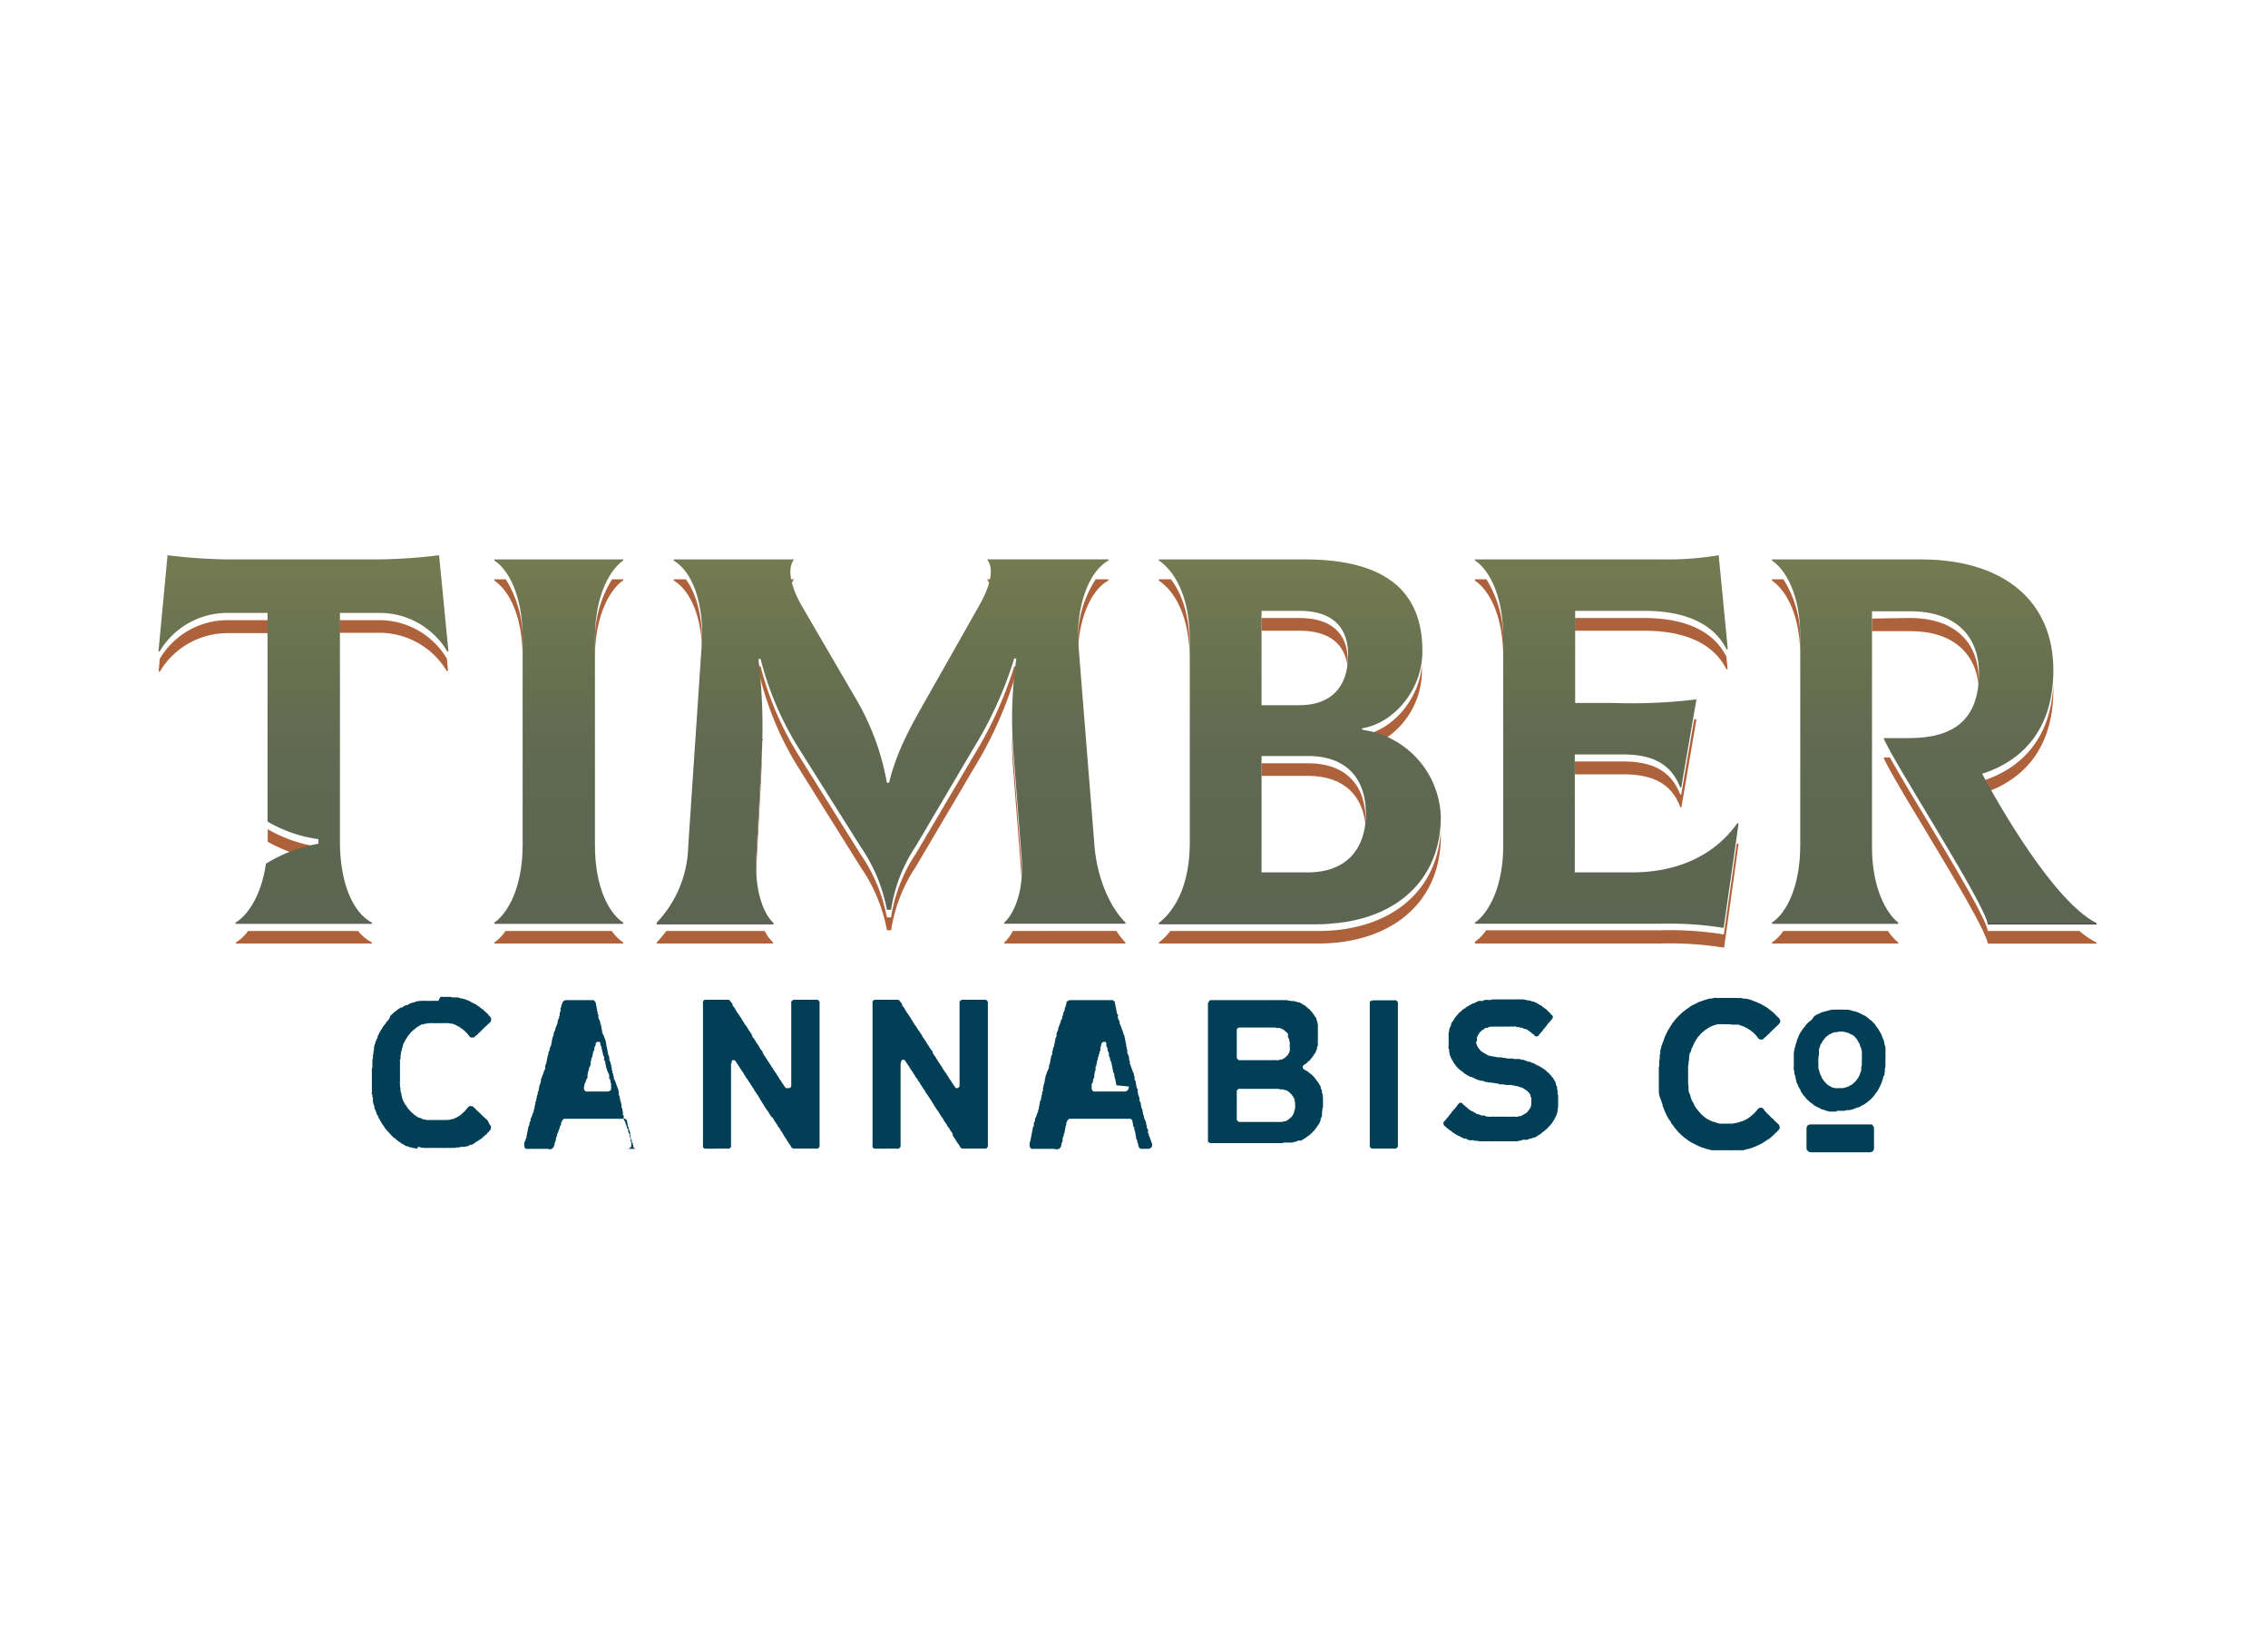 <svg id="Layer_1" data-name="Layer 1" xmlns="http://www.w3.org/2000/svg" xmlns:xlink="http://www.w3.org/1999/xlink" viewBox="0 0 250 180"><defs><style>.cls-1{fill:#ae623c;}.cls-2{fill:url(#linear-gradient);}.cls-3{fill:url(#linear-gradient-2);}.cls-4{fill:url(#linear-gradient-3);}.cls-5{fill:url(#linear-gradient-4);}.cls-6{fill:url(#linear-gradient-5);}.cls-7{fill:url(#linear-gradient-6);}.cls-8{fill:#003f56;}</style><linearGradient id="linear-gradient" x1="61.6" y1="61.66" x2="61.6" y2="101.82" gradientUnits="userSpaceOnUse"><stop offset="0" stop-color="#757b50"/><stop offset="0.23" stop-color="#6a7250"/><stop offset="0.6" stop-color="#5f6851"/><stop offset="1" stop-color="#5b6551"/><stop offset="1" stop-color="#5b6551"/><stop offset="1"/></linearGradient><linearGradient id="linear-gradient-2" x1="98.22" y1="61.66" x2="98.22" y2="101.82" xlink:href="#linear-gradient"/><linearGradient id="linear-gradient-3" x1="143.28" y1="61.66" x2="143.28" y2="101.82" xlink:href="#linear-gradient"/><linearGradient id="linear-gradient-4" x1="177.11" y1="61.2" x2="177.11" y2="102.28" xlink:href="#linear-gradient"/><linearGradient id="linear-gradient-5" x1="213.24" y1="61.66" x2="213.24" y2="101.82" xlink:href="#linear-gradient"/><linearGradient id="linear-gradient-6" x1="33.44" y1="61.2" x2="33.44" y2="101.82" xlink:href="#linear-gradient"/></defs><path class="cls-1" d="M131.15,72.81V71.42c0-3.54-.87-6-2.08-7.57h-1.33V64C129.59,65.24,131.15,68.07,131.15,72.81Z"/><path class="cls-1" d="M143.22,68.12h-4.16v1.4h4.16c3.18,0,5.1,1.35,5.35,4.19,0-.24,0-.48,0-.73C148.6,69.68,146.63,68.12,143.22,68.12Z"/><path class="cls-1" d="M112.61,95.34l-.93-12c-.06-.76-.1-1.55-.12-2.38a37.72,37.72,0,0,0,.12,3.77l.93,12c0,.16,0,.32,0,.48A13.07,13.07,0,0,0,112.61,95.34Z"/><path class="cls-1" d="M144.15,84.13h-5.09v1.39h5.09c4.06,0,6.14,2.24,6.39,5.66,0-.23,0-.46,0-.7C150.56,86.67,148.48,84.13,144.15,84.13Z"/><path class="cls-1" d="M118.84,71.47c.14-2.93,1.18-6.29,3.36-7.5l-.06-.12h-1.36A12.33,12.33,0,0,0,118.84,71.47Z"/><path class="cls-1" d="M87.53,63.85h-.4a4.85,4.85,0,0,0,.07.73A2,2,0,0,1,87.53,63.85Z"/><path class="cls-1" d="M210.4,68.12l-4.05.06v1.39l4.05,0c4.71-.06,7.44,2.33,7.71,6.18,0-.25,0-.49,0-.76C218.14,70.72,215.37,68.07,210.4,68.12Z"/><path class="cls-1" d="M83.31,95.34q0,.78,0,1.5v-.11l.64-12c0-1,.07-2.11.06-3.35,0,.7,0,1.35-.06,2Z"/><path class="cls-1" d="M181.24,68.12h-7.63v1.4h7.63c4.51,0,7.69,1.44,9.07,4.27l.12-.06-.13-1.35C188.91,69.56,185.73,68.12,181.24,68.12Z"/><path class="cls-1" d="M198.44,72.29V70.9a12.11,12.11,0,0,0-1.86-7.05h-1.26V64C196.82,65,198.44,67.72,198.44,72.29Z"/><path class="cls-1" d="M218.49,86.09h0s.23.44.63,1.17c4.48-1.68,7.22-5.37,7.22-11.22,0-.19,0-.37,0-.56C226.06,81.11,223.12,84.6,218.49,86.09Z"/><path class="cls-1" d="M173.61,85.35h5.32c3.24,0,5.32,1,6.3,3.64h.11L187,79.28l-.25,0-1.43,8.29h-.11c-1-2.6-3.06-3.64-6.3-3.64h-5.32Z"/><path class="cls-1" d="M109.2,63.85h-.41a1.72,1.72,0,0,1,.33.71A3.68,3.68,0,0,0,109.2,63.85Z"/><path class="cls-1" d="M150.1,81.07v.17a9.77,9.77,0,0,1,2.07.5A9,9,0,0,0,156.74,74c0-.25,0-.49,0-.73C156.41,77.32,153.28,80.57,150.1,81.07Z"/><path class="cls-1" d="M165.7,72.52V71.13a12.57,12.57,0,0,0-1.86-7.28h-1.26V64C164.08,65,165.7,67.72,165.7,72.52Z"/><path class="cls-1" d="M145.3,102.62H129a6.87,6.87,0,0,1-1.26,1.27V104H145.3c7.86,0,13.52-4.33,13.52-11.84,0-.23,0-.45,0-.67C158.43,98.56,152.9,102.62,145.3,102.62Z"/><path class="cls-1" d="M111.64,102.62a4.46,4.46,0,0,1-.94,1.27V104h13.35v-.12a8.65,8.65,0,0,1-1-1.27Z"/><path class="cls-1" d="M111.87,74.83c0-.45.1-.91.16-1.39h-.23a43.12,43.12,0,0,1-4.45,9.82l-6.41,10.86a17.34,17.34,0,0,0-2.72,7h-.46a18,18,0,0,0-2.89-6.94L88,83.2a34.6,34.6,0,0,1-4.16-9.76H83.6c.05.48.1.94.14,1.39h.09A34.67,34.67,0,0,0,88,84.6l6.88,11a18,18,0,0,1,2.89,6.94h.46a17.26,17.26,0,0,1,2.72-7l6.41-10.87a43.12,43.12,0,0,0,4.45-9.82Z"/><path class="cls-1" d="M208.12,102.62H196.57a4.72,4.72,0,0,1-1.25,1.27V104h13.92v-.12A5.17,5.17,0,0,1,208.12,102.62Z"/><path class="cls-1" d="M191.44,93l-1.42,10a37.86,37.86,0,0,0-7.05-.46H163.81a4.83,4.83,0,0,1-1.23,1.27V104H183a37.86,37.86,0,0,1,7.05.46L191.64,93l-.11,0Z"/><path class="cls-1" d="M219.11,102.62c-.3-2.07-8.27-14.55-10.78-19.12h-.7c.88,2.34,11.14,18.16,11.48,20.51h12l0-.11a9.56,9.56,0,0,1-1.89-1.28Z"/><path class="cls-1" d="M84.3,102.62H73.45a15.84,15.84,0,0,1-1.06,1.27V104H85.22v-.12A4.43,4.43,0,0,1,84.3,102.62Z"/><path class="cls-1" d="M67.44,102.62H55.72a4.83,4.83,0,0,1-1.23,1.27V104H68.7v-.12A4.74,4.74,0,0,1,67.44,102.62Z"/><path class="cls-1" d="M65.58,71.13v1.39c0-4.74,1.68-7.57,3.12-8.55v-.12H67.47A12.72,12.72,0,0,0,65.58,71.13Z"/><path class="cls-1" d="M57.61,72.52V71.13a12.57,12.57,0,0,0-1.86-7.28H54.49V64C56,65,57.61,67.72,57.61,72.52Z"/><path class="cls-1" d="M29.51,68.36H25.12a8.68,8.68,0,0,0-7.51,4.26L17.49,74l.11.06a8.68,8.68,0,0,1,7.52-4.27h4.39Z"/><path class="cls-1" d="M35.12,93.34a15.48,15.48,0,0,1-5.61-1.94v1.39a19.47,19.47,0,0,0,3.56,1.51,11.35,11.35,0,0,1,2-.5Z"/><path class="cls-1" d="M77.39,71.27c.1-2.46-.37-5.5-1.79-7.42H74.3l-.06.12C76.37,65.25,77.26,68.42,77.39,71.27Z"/><path class="cls-1" d="M41.76,68.36H37.42v1.39h4.34A8.67,8.67,0,0,1,49.27,74l.11-.06-.12-1.34A8.66,8.66,0,0,0,41.76,68.36Z"/><path class="cls-1" d="M39.48,102.62H27.34A4.82,4.82,0,0,1,26,103.89V104H41v-.12A4.65,4.65,0,0,1,39.48,102.62Z"/><path class="cls-2" d="M54.49,101.7c1.44-1,3.12-3.81,3.12-8.55V70.33c0-4.8-1.62-7.57-3.12-8.55v-.12H68.7v.12c-1.44,1-3.12,3.81-3.12,8.55V93.15c0,4.8,1.62,7.57,3.12,8.55v.12H54.49Z"/><path class="cls-3" d="M72.39,101.7a12.64,12.64,0,0,0,3.47-8.37l1.5-22.42c.23-3.18-.52-7.57-3.12-9.13l.06-.12H87.53c-.69.87-.58,2.66.93,5.26l5.72,9.82a27.86,27.86,0,0,1,3.58,9.54H98c.87-3.53,2.37-6.19,4.28-9.54l5.66-10c1.44-2.54,1.56-4.22.86-5.09h13.35l.06.12c-2.6,1.44-3.58,6-3.35,9.13l1.79,22.42c.23,2.77,1.33,6.29,3.41,8.37v.12H110.7v-.12c1.1-1,2.2-3.52,1.91-7.16l-.93-12a46.84,46.84,0,0,1,.35-9.94h-.23a43.12,43.12,0,0,1-4.45,9.82l-6.41,10.87a17.26,17.26,0,0,0-2.72,7h-.46a18,18,0,0,0-2.89-6.94L88,82.41a34.67,34.67,0,0,1-4.16-9.77H83.6A61.69,61.69,0,0,1,84,82.58l-.64,12c-.17,3.64.81,6.18,1.91,7.16v.12H72.39Z"/><path class="cls-4" d="M158.82,90c0,7.52-5.66,11.85-13.52,11.85H127.74v-.12c1.44-1.09,3.41-3.69,3.41-8.89V70.62c0-4.74-1.56-7.57-3.41-8.84v-.12h16c8.66,0,13.05,3.24,13.05,10.11,0,4.4-3.29,8-6.64,8.5v.17A10,10,0,0,1,158.82,90ZM139.06,67.33v10.4h4.16c3.36,0,5.38-1.85,5.38-5.55,0-3.29-2-4.85-5.38-4.85Zm11.5,22.36c0-3.82-2.08-6.36-6.41-6.36h-5.09V96.16h5.09C148.48,96.16,150.56,93.5,150.56,89.69Z"/><path class="cls-5" d="M191.64,90.78,190,102.28a37.86,37.86,0,0,0-7.05-.46H162.58v-.12c1.44-1,3.12-3.81,3.12-8.55V70.33c0-4.8-1.62-7.57-3.12-8.55v-.12h20.74a33.94,33.94,0,0,0,6.13-.46l1,10.34-.12.06c-1.38-2.83-4.56-4.27-9.07-4.27h-7.63V77.49H178a58.79,58.79,0,0,0,9-.4l-1.68,9.71h-.11c-1-2.6-3.06-3.64-6.3-3.64h-5.32v13h6.3c5.09,0,9.13-1.91,11.62-5.43Z"/><path class="cls-6" d="M218.49,85.29h0c4.85-1.56,7.85-5.31,7.85-11.44,0-7.51-5.37-12.19-14.61-12.19H195.32v.12c1.5,1,3.12,3.75,3.12,8.32V93.15c0,4.74-1.62,7.57-3.12,8.55v.12h13.92v-.12c-1.27-1-2.89-3.75-2.89-8.32v-26l4.05,0c5-.06,7.74,2.6,7.74,6.81,0,5.15-2.77,7.17-7.74,7.17h-2.77c.88,2.34,11.14,18.16,11.48,20.51h12l0-.11C225.66,99,218.49,85.29,218.49,85.29Z"/><path class="cls-7" d="M48.4,61.2a58.35,58.35,0,0,1-7.92.46H26.39a58.45,58.45,0,0,1-7.92-.46l-1,10.57.11.06a8.68,8.68,0,0,1,7.52-4.27h4.39v23a15.28,15.28,0,0,0,5.61,1.94V93a16.55,16.55,0,0,0-5.79,2.2c-.49,3.47-2,5.7-3.35,6.5v.12H41v-.12c-1.91-1-3.53-4-3.53-9V67.56h4.34a8.67,8.67,0,0,1,7.51,4.27l.11-.06Z"/><path class="cls-8" d="M48.54,109.88l.16,0h.49c.06,0,.11,0,.17,0l.16,0h.17a.35.35,0,0,0,.16.06s.11,0,.14,0l.16,0a.34.34,0,0,0,.17,0l.16,0a.33.33,0,0,0,.16.05c.06,0,.09.06.14.06a.34.34,0,0,0,.17,0l.16.08.14,0,.16.09a.75.75,0,0,1,.16.05.39.39,0,0,1,.14.06,1,1,0,0,1,.14.08.87.87,0,0,1,.14.08l.16.08.14.06.13.08c.06,0,.11,0,.14.08s.11.06.14.08a.83.83,0,0,0,.13.11c.06,0,.09.09.14.11a.56.56,0,0,0,.14.09.49.49,0,0,0,.13.1s.09.06.11.11a.37.37,0,0,1,.11.11c.06,0,.08.09.14.11s0,.08.11.11.08.08.11.14l.11.11a.57.57,0,0,0,.11.11c0,.05.08.08.08.13a.17.17,0,0,1,0,.17.21.21,0,0,1,0,.14.14.14,0,0,1-.08.13l-.11.11c0,.08,0,.06-.14.11a.53.53,0,0,1-.11.14l-.11.11s-.08,0-.13.11l-.11.11a1.34,1.34,0,0,0-.14.11s0,.08-.11.13l-.11.11c-.08.06,0,.06-.13.14s-.06,0-.11.08-.06.08-.11.14a.53.53,0,0,0-.14.11c-.05,0-.08,0-.14.11s-.08.08-.13.08a.34.34,0,0,1-.17,0,.3.3,0,0,1-.16,0c-.06,0-.08-.08-.14-.14s-.05-.08-.11-.11-.05-.11-.08-.13l-.14-.14s-.08-.06-.11-.11-.08-.08-.13-.11l-.11-.11a.67.67,0,0,0-.14-.11.87.87,0,0,1-.14-.08s-.08-.08-.13-.11l-.14-.08s-.11,0-.16-.06-.09-.08-.14-.08l-.17-.08s-.1,0-.16-.06-.08,0-.14,0-.11,0-.16-.06a.68.68,0,0,1-.19,0,1.06,1.06,0,0,0-.14,0,.3.3,0,0,0-.16,0,.6.6,0,0,0-.19,0,1.09,1.09,0,0,1-.17,0h-.16c-.06,0-.11,0-.17,0l-.16,0H48a.29.29,0,0,1-.16,0,.44.44,0,0,0-.16,0,.34.34,0,0,0-.17,0l-.16,0a.5.5,0,0,1-.17,0s-.08,0-.13.06a.55.55,0,0,0-.17,0c-.05,0-.11,0-.16.06s-.08,0-.14,0-.11,0-.16.06l-.14.08a.87.87,0,0,0-.14.08l-.13.08a.56.56,0,0,0-.14.09l-.14.13a.48.48,0,0,1-.13.09.47.47,0,0,1-.11.1c-.06.06-.08.09-.14.11a.36.36,0,0,1-.11.14s-.05.08-.08.11a.45.45,0,0,0-.11.14.28.28,0,0,0-.11.13.87.87,0,0,0-.08.14.37.37,0,0,0-.08.14s-.09.08-.11.13,0,.09-.06.14a.58.58,0,0,1-.08.14l-.08.16c0,.06,0,.11-.06.14a1,1,0,0,1,0,.16c0,.06-.06.11-.08.17s0,.11,0,.13-.06.11-.06.17a1,1,0,0,1-.05.16c0,.06,0,.11,0,.17a.69.69,0,0,0-.05.13v.17s0,.11,0,.16,0,.11-.06.17,0,.11,0,.16a.49.49,0,0,1,0,.17s0,.1,0,.16v.16c0,.06,0,.11,0,.17s0,.11,0,.16a.34.34,0,0,0,0,.17v.65c0,.06,0,.11,0,.17s0,.11,0,.16,0,.11,0,.17a.47.47,0,0,0,0,.16.3.3,0,0,0,0,.16v.17a.3.3,0,0,1,0,.16,1.09,1.09,0,0,1,.05.17s0,.08,0,.13a.34.34,0,0,1,0,.17,1,1,0,0,1,.05.16c0,.06.06.11.06.17s0,.11,0,.13a.39.39,0,0,0,.06.17,1,1,0,0,1,0,.16.37.37,0,0,1,.08.14c0,.05,0,.11.06.16l.08.14s0,.08.06.14a.41.41,0,0,0,.08.13l.11.14a.87.87,0,0,0,.08.14s.05.11.11.13l.08.14.14.11s0,.08.11.14,0,.08.11.11a1.57,1.57,0,0,1,.13.1s.06.09.11.11a.85.85,0,0,0,.14.09.31.31,0,0,0,.14.11l.13.08.14.08a.39.39,0,0,0,.14,0l.16.09a1,1,0,0,1,.14.08,1,1,0,0,0,.16,0,.39.39,0,0,1,.17.06s.08,0,.13,0a.5.5,0,0,0,.17,0l.16,0c.06,0,.11,0,.17,0l.16,0h.33l.16,0h.33a.37.37,0,0,0,.17,0h.19a.3.3,0,0,0,.16,0c.06,0,.11,0,.17,0a.41.41,0,0,1,.16,0c.05,0,.11,0,.16-.06a.6.6,0,0,0,.14,0,.31.31,0,0,0,.16-.06,1.09,1.09,0,0,1,.17,0s.08-.09.14-.11a.35.35,0,0,0,.16-.06.58.58,0,0,1,.14-.08l.13-.08c.06-.06.11-.06.14-.11a.67.67,0,0,0,.14-.11.57.57,0,0,0,.11-.11s.08-.08.13-.11l.11-.11s.09-.11.11-.14.08-.08.11-.13.08-.08.11-.11.08-.11.14-.14.11,0,.16,0h.17s.11.06.13.11a.61.61,0,0,1,.14.11.53.53,0,0,0,.14.11c0,.06,0,.08.11.14l.11.11.13.11.11.11c.06,0,.06.08.11.13a1.34,1.34,0,0,0,.14.11l.11.11a.36.36,0,0,0,.13.11l.11.11c.06.08.06.06.14.11s0,.08.11.14L54,124a.35.35,0,0,1,.11.13.21.21,0,0,1,0,.14.34.34,0,0,1,0,.17.91.91,0,0,0-.08.13.57.57,0,0,1-.11.11.31.31,0,0,1-.11.14s-.08,0-.11.11-.08.08-.11.11-.08.08-.14.11l-.11.11c-.05,0-.08.08-.13.11l-.11.11a1,1,0,0,0-.14.08.49.49,0,0,1-.14.11l-.13.08a.87.87,0,0,1-.14.08.64.64,0,0,1-.14.08.32.32,0,0,1-.13.11l-.14.09a.37.37,0,0,0-.14.08.33.33,0,0,0-.16,0,1,1,0,0,1-.14.08c-.05,0-.11.06-.14.09a.37.37,0,0,0-.16,0s-.11,0-.16.06a.34.34,0,0,0-.14,0,.43.43,0,0,0-.16,0,.34.34,0,0,0-.17,0l-.14.06a.33.33,0,0,0-.16,0l-.16,0a1.09,1.09,0,0,1-.17.05.21.21,0,0,0-.14,0s-.1,0-.16,0a.3.3,0,0,0-.16,0h-.17a.44.44,0,0,0-.16,0H49a.3.3,0,0,1-.16,0c-.06,0-.11,0-.17,0s-.11,0-.16,0h-.17l-.16,0c-.06,0-.11,0-.17,0h-.32c-.06,0-.11,0-.17,0a.3.3,0,0,0-.16,0c-.06,0-.11,0-.17,0a.3.3,0,0,1-.16,0,.29.29,0,0,1-.16,0h-.14a.34.34,0,0,0-.17,0,1,1,0,0,1-.16-.05.35.35,0,0,1-.16-.06l-.17,0L46,126.6a.75.75,0,0,0-.16,0,.35.35,0,0,1-.16-.06.24.24,0,0,1-.14,0,.35.35,0,0,1-.16-.06c-.06,0-.11,0-.14,0a.39.39,0,0,0-.17-.06l-.16-.08a.82.82,0,0,1-.14,0,.91.91,0,0,0-.13-.08c-.06,0-.09-.09-.14-.11s-.11,0-.14-.06l-.16-.08-.11-.11-.14-.08a.81.81,0,0,1-.13-.11.49.49,0,0,1-.14-.11.37.37,0,0,0-.14-.08c0-.06,0-.09-.11-.11s-.08-.06-.13-.11l-.11-.11-.11-.11c-.06-.06-.09-.08-.11-.14l-.11-.11a.28.28,0,0,1-.11-.13l-.11-.11a.6.6,0,0,1-.11-.14l-.11-.11a.58.58,0,0,0-.08-.14,1.05,1.05,0,0,0-.08-.13c0-.06-.09-.09-.11-.14l-.09-.17a1.05,1.05,0,0,1-.08-.13.58.58,0,0,1-.08-.14l-.08-.14a.91.91,0,0,1-.08-.13.39.39,0,0,1-.06-.17s0-.08-.08-.13-.06-.09-.08-.14,0-.11-.06-.16a.37.37,0,0,0-.05-.17.48.48,0,0,0-.06-.14l-.08-.16s0-.11,0-.14a.33.33,0,0,0-.05-.16.31.31,0,0,0-.06-.16.24.24,0,0,0-.05-.14.34.34,0,0,0,0-.17.49.49,0,0,0,0-.16v-.16c0-.06,0-.11-.06-.17s0-.11,0-.16,0-.08-.06-.14,0-.11,0-.16a.34.34,0,0,0,0-.17s0-.11,0-.16,0-.11,0-.17,0-.11,0-.16v-.16c0-.06,0-.11,0-.17v-.16c0-.06,0-.11,0-.17v-1c0-.06,0-.11,0-.17v-.16a.4.4,0,0,0,.06-.16v-.33c0-.06,0-.11,0-.17s0-.11,0-.16,0-.11,0-.17.06-.08.06-.13,0-.11,0-.17,0-.11,0-.16,0-.11.06-.17a.47.47,0,0,1,0-.16s0-.11,0-.16a.22.22,0,0,0,.06-.14.75.75,0,0,1,0-.16c0-.06,0-.11,0-.17a.34.34,0,0,0,.05-.14s0-.11.06-.16a.49.49,0,0,1,.05-.16c0-.06,0-.11.06-.17a.55.55,0,0,1,.05-.13c0-.06.06-.09.08-.14s0-.11.06-.17a.36.36,0,0,0,0-.13,1,1,0,0,1,.11-.14s0-.11.06-.16l.08-.14a.58.58,0,0,1,.08-.14,1.05,1.05,0,0,1,.08-.13.56.56,0,0,1,.09-.14l.08-.17c.05,0,.08-.08.11-.13a.57.57,0,0,0,.11-.11l.08-.14a.31.31,0,0,0,.11-.14s0-.08.11-.1a.58.58,0,0,1,.08-.14.45.45,0,0,0,.11-.14A.6.6,0,0,0,43,112l.11-.11a.83.83,0,0,0,.13-.11s.06-.08.11-.11a.29.29,0,0,0,.11-.11.41.41,0,0,0,.14-.1l.14-.09s.08-.08.11-.11a.41.41,0,0,0,.13-.08.26.26,0,0,0,.14-.11,1,1,0,0,1,.16,0,.47.47,0,0,1,.14-.08s.08-.09.14-.09.08-.08.13-.11a1.09,1.09,0,0,0,.17,0s.08,0,.13-.06a.64.64,0,0,0,.14-.08l.17-.08s.11,0,.13-.06l.17,0a.35.35,0,0,1,.16-.06,1,1,0,0,0,.14-.08l.16,0a1.09,1.09,0,0,0,.17-.05.3.3,0,0,0,.16,0,.49.49,0,0,0,.16,0h.17s.08,0,.14,0a.29.29,0,0,1,.16,0,.3.3,0,0,0,.16,0,.5.5,0,0,0,.17,0h.16c.06,0,.11,0,.17,0h.16a.32.32,0,0,1,.16,0c.06,0,.11,0,.17,0a.3.3,0,0,1,.16,0Z"/><path class="cls-8" d="M60.36,126.63H58.2a.56.56,0,0,1-.22,0c-.06,0-.08-.08-.14-.13a.49.49,0,0,1-.05-.2.65.65,0,0,1,0-.19c0-.08,0-.08,0-.16s.06-.06.08-.14l.06-.16.05-.17c0-.08,0,0,.06-.13l0-.17.06-.16a.46.46,0,0,1,0-.14l.06-.16,0-.17a.53.53,0,0,0,.06-.13l0-.17c0-.08.06-.08.08-.14l.06-.16c0-.08,0-.08,0-.16s0-.09.08-.14l.05-.17c0-.08,0-.08,0-.16s.05-.05.08-.14l.06-.16.05-.16a1,1,0,0,0,.06-.14c0-.08.05-.08.08-.16s0-.09,0-.17.05,0,.08-.14,0-.08,0-.16a1,1,0,0,1,.06-.14l0-.16.06-.17,0-.13c0-.08.06-.08.09-.17l0-.16.06-.14,0-.16.05-.14.06-.16,0-.17c0-.08.06-.08.09-.13s0-.09,0-.17l.06-.16,0-.17a.53.53,0,0,0,.06-.13c0-.09,0-.09.08-.17a.32.32,0,0,0,0-.13l.06-.17,0-.16c0-.06,0-.08.06-.14l.05-.16.06-.17a.32.32,0,0,0,.05-.13l.06-.17.05-.16c0-.06.06-.06.08-.14l.06-.16,0-.14c0-.08,0-.08,0-.16s.06-.09.08-.17,0-.08.06-.14l0-.16.06-.16a.32.32,0,0,1,0-.14l.06-.17,0-.16c0-.08.06,0,.08-.14s0-.08,0-.16l.06-.16c0-.06.05-.06.08-.14s0-.08,0-.17l.05-.16s.06,0,.08-.14l.06-.16,0-.14.06-.16,0-.17s0-.08.06-.13l0-.17a.41.41,0,0,0,.08-.13l.06-.17c0-.08,0-.08,0-.16l.06-.17a.49.49,0,0,0,.08-.13l.06-.17s0-.08,0-.16a.26.26,0,0,0,.09-.14l.05-.16a1,1,0,0,1,.06-.14l.05-.16,0-.17c0-.08,0,0,.06-.13s0-.09.08-.17,0-.08,0-.16a.87.87,0,0,0,.08-.14c0-.08,0-.08,0-.16l0-.17s.06,0,.09-.13l0-.17c0-.08,0-.08,0-.16s.05-.06.08-.14,0-.08,0-.16l.08-.14.05-.17a.48.48,0,0,1,.09-.13c.05-.06.08-.08.13-.08a.39.39,0,0,1,.17-.06h2.35c.08,0,.08,0,.16,0s.09,0,.17,0h.19s.11,0,.14,0,.11.05.13.11a.2.2,0,0,1,.11.13.48.48,0,0,0,.06.14l0,.17.06.16,0,.16a1,1,0,0,1,.06.14l0,.17s0,.08.06.13l0,.17c0,.08.06.08.08.13s0,.11,0,.17l0,.16.06.17a.49.49,0,0,1,.08.13c0,.08,0,.08.06.17s0,.08,0,.16.06.06.09.14l0,.16.06.14,0,.16.06.17s0,0,0,.13,0,.09.05.17l.06.16c0,.08.05.06.08.14l.06.16a.32.32,0,0,0,.05.14l.06.16.05.17,0,.13.06.17,0,.16c0,.09,0,.06.06.14l0,.16.06.17,0,.14.06.16,0,.16c0,.06.06.06.08.14s0,.08.06.16l0,.14c0,.08,0,.08,0,.17a.6.6,0,0,0,.08.16c0,.08,0,.08.06.16s0,.06,0,.14a.53.53,0,0,1,.08.17.5.5,0,0,1,0,.16.48.48,0,0,1,.06.14l0,.16c0,.06,0,.08.06.14l0,.16c0,.08.06.08.08.14s0,.11,0,.16.06.08.08.17,0,.08,0,.16,0,.08.06.14a.3.3,0,0,0,.08.16.46.46,0,0,0,.05.14l.06.16.05.17.06.16.05.14c0,.08.06.08.08.16s0,.08,0,.14l.06.16,0,.17,0,.13a.4.4,0,0,0,.09.17c0,.08,0,.08,0,.16a1,1,0,0,1,.06.14c0,.08,0,.08,0,.16a.4.4,0,0,0,.09.17l0,.13.06.17a.46.46,0,0,0,0,.14l0,.16c0,.08.06.08.09.16l0,.14.06.17,0,.16s0,.08,0,.14,0,.08.08.16,0,.08,0,.16,0,.06,0,.14,0,.08.06.16,0,.09.08.17a.32.32,0,0,1,.05.14l.06.16.05.14.06.16.05.17c0,.08.06,0,.09.13s0,.08,0,.17l.06.16c0,.08,0,.06.08.14s0,.08,0,.16,0,.08.08.17a.32.32,0,0,1,0,.13l.06.17,0,.16.06.14,0,.16c0,.06.06.14,0,.19a.51.51,0,0,1-.06.2.39.39,0,0,1-.16.1.36.36,0,0,1-.19.06h-.82c-.08,0-.08,0-.17,0s-.08,0-.16,0H70.18a.3.3,0,0,1-.16,0,.45.45,0,0,1-.14-.11.2.2,0,0,1-.08-.13l0-.14-.06-.16c0-.09,0-.09-.08-.17s0-.08,0-.16a.43.43,0,0,0-.08-.14l-.06-.16,0-.17-.06-.16,0-.17a.69.69,0,0,1,0-.13l-.06-.17c0-.08,0-.08-.08-.16s0-.08,0-.17a.49.49,0,0,0-.08-.13l-.06-.17,0-.16-.06-.17,0-.16a.58.58,0,0,1-.08-.14,1,1,0,0,1-.14-.08.3.3,0,0,0-.16,0h-.17c-.08,0-.08,0-.16,0s-.08,0-.17,0h-.49c-.08,0-.08,0-.16,0s-.08,0-.17,0H66.9c-.08,0-.08,0-.16,0s-.09,0-.17,0h-.82c-.08,0-.08,0-.16,0s-.09,0-.17,0h-.65c-.06,0-.06,0-.14,0h-.17c-.08,0-.08,0-.16,0s-.08,0-.16,0-.09,0-.17,0-.08,0-.16,0-.08,0-.17,0h-.33c-.08,0-.08,0-.16,0s-.08,0-.16,0h-.5c-.08,0-.08,0-.16,0l-.16,0c-.06,0-.09.09-.14.14s-.08,0-.08.11-.06.08-.09.16,0,.09,0,.17-.06.08-.08.16l-.06.14-.05.16c0,.09,0,.09-.06.17l-.05.16-.06.17c0,.08,0,0-.08.13s0,.08,0,.17a.6.6,0,0,0-.08.16l-.06.17c0,.08,0,.08,0,.16a.48.48,0,0,0-.06.14c0,.08,0,.08-.08.16l0,.17a.53.53,0,0,1-.06.13l-.05.17s-.06.11-.11.13a.14.14,0,0,1-.14.08.2.2,0,0,1-.14.06Zm7-7,0-.17c0-.08,0-.05-.06-.13l0-.17-.06-.16c0-.08,0-.06-.08-.14s0-.08,0-.16l0-.17a.53.53,0,0,0-.06-.13c0-.09-.05-.09-.08-.17l-.05-.14-.06-.16-.05-.16-.06-.17a.32.32,0,0,1,0-.13l-.06-.17,0-.16a1,1,0,0,1-.06-.14c0-.08,0-.08-.08-.16s0-.09,0-.17l0-.14c0-.08-.06-.08-.08-.16a1,1,0,0,0-.06-.14c0-.08,0-.08,0-.16a.6.6,0,0,1-.08-.16.46.46,0,0,1,0-.14l-.06-.17,0-.16-.08-.14-.06-.16c0-.08,0-.08,0-.17a.23.23,0,0,0-.11-.13s-.11,0-.16,0-.11,0-.14.06a.21.21,0,0,0-.11.1l0,.17-.06.16a.32.32,0,0,0-.08.14c0,.08,0,.08,0,.16l-.05.17c0,.08,0,.05-.08.14s0,.08,0,.16a.87.87,0,0,1-.08.14c0,.08,0,.11,0,.16s0,.08-.08.16l-.06.17,0,.14-.06.16a.46.46,0,0,1,0,.14l0,.16-.06.17c0,.08,0,0-.08.13l-.06.17c0,.08,0,.08,0,.16s-.06.06-.09.14l0,.16-.06.17a.32.32,0,0,1,0,.13c0,.08,0,.08,0,.17s0,.08-.08.16a.78.78,0,0,0-.05.14l-.06.16-.05.14c0,.08-.06.08-.09.16s0,.08,0,.17l-.06.16a.38.38,0,0,0,0,.19.39.39,0,0,0,.06.17.61.61,0,0,0,.16.13.4.4,0,0,0,.2,0c.08,0,.08,0,.16,0h.33c.08,0,.08,0,.16,0s.06,0,.14,0h.33c.08,0,.08,0,.16,0s.08,0,.17,0h.16c.08,0,.08,0,.16,0s.09,0,.17,0h.16c.08,0,.08,0,.17,0s.08,0,.16,0,.08,0,.16,0h.17c.08,0,.08,0,.16,0H67a.36.36,0,0,0,.19-.06.64.64,0,0,0,.17-.13,1.09,1.09,0,0,1,0-.17.38.38,0,0,0,0-.19Z"/><path class="cls-8" d="M80.58,117.3c0,.08,0,.08,0,.16s0,.08,0,.17,0,.08,0,.16,0,.08,0,.17v.16c0,.08,0,.08,0,.16s0,.09,0,.17v1.34c0,.08,0,.08,0,.14s0,.1,0,.19v.16c0,.08,0,.08,0,.17v.16c0,.08,0,.08,0,.16v.33c0,.08,0,.08,0,.17v.16c0,.08,0,.08,0,.16s0,.09,0,.17v.16c0,.08,0,.08,0,.17v.16c0,.08,0,.08,0,.17v.16c0,.08,0,.08,0,.16v.33c0,.08,0,.08,0,.17v.16c0,.08,0,.08,0,.16v.17c0,.08,0,.08,0,.16s0,.09,0,.19v1c0,.08,0,.08,0,.16v.5c0,.08,0,.08,0,.16v.33a.3.3,0,0,1,0,.16s0,.09-.08.14-.08,0-.13.08-.09,0-.14,0H77.87c-.05,0-.13,0-.16,0a.22.22,0,0,1-.14-.08.16.16,0,0,1-.08-.14.3.3,0,0,1,0-.16v-.16c0-.09,0-.09,0-.17v-.49c0-.08,0-.08,0-.17v-.82c0-.08,0-.08,0-.16v-.49c0-.09,0-.09,0-.17v-.16c0-.08,0-.08,0-.17s0-.08,0-.16v-.82c0-.08,0-.08,0-.17s0-.08,0-.16v-.33c0-.08,0-.08,0-.16v-.33c0-.08,0-.08,0-.16v-.17c0-.08,0-.08,0-.16v-.5c0-.08,0-.08,0-.16s0-.08,0-.16v-.17c0-.08,0-.08,0-.16v-.17c0-.08,0-.08,0-.16V119c0-.08,0-.08,0-.16s0-.08,0-.16,0-.09,0-.17,0-.08,0-.16,0-.08,0-.17V118c0-.08,0-.08,0-.16v-.17c0-.08,0-.08,0-.16v-.17c0-.08,0-.08,0-.16s0-.08,0-.17v-.49c0-.08,0-.08,0-.16V116c0-.08,0-.08,0-.16v-.17c0-.08,0-.08,0-.16s0-.09,0-.17v-.16c0-.08,0-.08,0-.17s0-.08,0-.16v-.16c0-.09,0-.09,0-.17v-.33c0-.08,0-.08,0-.16v-.17c0-.08,0-.08,0-.16v-.16c0-.09,0-.09,0-.17v-.49c0-.08,0-.08,0-.16v-.17c0-.08,0-.08,0-.16s0-.08,0-.17v-.33c0-.08,0-.08,0-.16v-.16c0-.09,0-.09,0-.17v-.16c0-.08,0-.08,0-.17s0-.08,0-.16v-.16c0-.09,0-.09,0-.17a.3.3,0,0,1,0-.16.39.39,0,0,1,.08-.14.58.58,0,0,1,.14-.08l.16,0h2.3c.06,0,.11,0,.14,0s.08.05.14.08a.76.76,0,0,0,.08.11.53.53,0,0,0,.11.14.36.36,0,0,0,.11.13l0,.17.11.11c0,.08.06.08.11.13a.24.24,0,0,0,.08.14.85.85,0,0,0,.08.17l.09.13c0,.06,0,.06.08.14a.61.61,0,0,1,.11.14l.08.13a.32.32,0,0,1,.08.14.33.33,0,0,1,.11.14c0,.05.06.05.08.13s0,.08.09.14l.08.14.08.13.08.14.11.16.11.11a.24.24,0,0,0,.08.14c0,.08.06.08.09.14s0,.08.08.16l.11.11a.3.3,0,0,0,.08.16l.11.14a.46.46,0,0,1,0,.14c.06,0,.06,0,.09.14s0,.05.1.13a.53.53,0,0,1,.11.14s0,.08.06.14.08,0,.11.13,0,.08.08.14a.34.34,0,0,1,.08.14l.11.13a.24.24,0,0,0,.08.14c.06.08,0,.08.09.16s0,.06.08.14l.11.11a.53.53,0,0,0,.11.14c0,.08,0,.08,0,.16a.53.53,0,0,1,.11.14.7.7,0,0,0,.08.14c0,.08.06,0,.09.13l.1.14c0,.08,0,0,.09.14s0,.08.08.13l.08.14.11.14a.24.24,0,0,0,.08.13.55.55,0,0,1,.08.14.43.43,0,0,1,.09.16l.11.11c.05.09,0,.09.08.17s0,0,.08.13a.2.2,0,0,1,.08.14c.06.06.08.06.11.11a.3.3,0,0,1,.08.16.53.53,0,0,1,.11.14.63.63,0,0,0,.09.14s0,0,.08.14l.08.13a.53.53,0,0,0,.11.14.24.24,0,0,1,.08.14c.06.08,0,.08.08.13l.11.14a.26.26,0,0,0,.09.14l.08.13a.6.6,0,0,0,.13.14H87a.51.51,0,0,0,.16-.11.28.28,0,0,0,.06-.16v-.33c0-.08,0-.08,0-.17s0-.08,0-.16v-.82c0-.08,0-.08,0-.17s0-.08,0-.16v-.49c0-.08,0-.08,0-.19s0-.06,0-.17v-.49c0-.08,0-.08,0-.16s0-.09,0-.17v-.16c0-.09,0-.09,0-.17v-.33c0-.08,0-.08,0-.16s0-.08,0-.16,0-.09,0-.17v-.49c0-.08,0-.08,0-.16s0-.09,0-.17,0-.08,0-.16,0-.09,0-.17,0-.08,0-.16v-.17c0-.08,0-.08,0-.16v-.16c0-.09,0-.09,0-.17s0-.08,0-.16v-.17c0-.11,0-.11,0-.19s0,0,0-.16,0-.06,0-.17v-.33c0-.08,0-.08,0-.16s0-.08,0-.16v-.5c0-.08,0-.08,0-.16s0-.08,0-.16,0-.09,0-.17v-.16a.29.29,0,0,1,.11-.14s.08,0,.13-.08a.31.31,0,0,1,.17,0h2.3a.3.3,0,0,1,.16,0,.58.58,0,0,1,.14.08.49.49,0,0,1,.11.14v.33c0,.08,0,.08,0,.16s0,.08,0,.16v.5c0,.08,0,.08,0,.16v.33c0,.08,0,.08,0,.16s0,.09,0,.17,0,.08,0,.16,0,.08,0,.17,0,.08,0,.16,0,.08,0,.16,0,.09,0,.17v.82c0,.08,0,.08,0,.16s0,.09,0,.17v.16c0,.08,0,.08,0,.17s0,.08,0,.16,0,.08,0,.16v.17c0,.08,0,.08,0,.16v.17c0,.08,0,.08,0,.16V116c0,.08,0,.08,0,.16s0,.09,0,.17v.33c0,.08,0,.08,0,.16V117c0,.09,0,.09,0,.17s0,.08,0,.16,0,.09,0,.17,0,.08,0,.16v.17c0,.08,0,.08,0,.16s0,.08,0,.16v.17c0,.08,0,.08,0,.16s0,.08,0,.17,0,.08,0,.16,0,.08,0,.16v.33c0,.09,0,.09,0,.17s0,.08,0,.16v.17c0,.08,0,.08,0,.16v.16c0,.09,0,.09,0,.17s0,.08,0,.16,0,.08,0,.17v1c0,.08,0,.08,0,.17v.32c0,.09,0,.09,0,.17s0,.08,0,.16,0,.09,0,.17v.33c0,.08,0,.08,0,.16v.16c0,.09,0,.09,0,.17v.16c0,.08,0,.08,0,.17s0,.08,0,.16v.16c0,.09,0,.09,0,.17s0,.08,0,.16,0,.09,0,.17,0,.08,0,.16v.17c0,.08,0,.08,0,.16s0,.08,0,.16v.17c0,.08,0,.08,0,.16s0,.08,0,.17v.49a.3.3,0,0,1,0,.16.47.47,0,0,0-.08.14.58.58,0,0,1-.14.08.3.3,0,0,1-.16,0H88.74c-.09,0-.09,0-.17,0s-.08,0-.16,0h-.82c-.06,0-.11,0-.14,0a.25.25,0,0,1-.14-.08s-.08,0-.11-.11a.2.2,0,0,0-.08-.14.49.49,0,0,0-.08-.13.53.53,0,0,0-.11-.14c-.05-.08,0-.08-.08-.14a.41.41,0,0,1-.08-.13l-.09-.14-.1-.16c0-.06-.06-.06-.09-.11a.85.85,0,0,1-.08-.17L86.3,125c0-.08,0-.08-.08-.16s-.06-.06-.08-.14a.33.33,0,0,1-.11-.14.46.46,0,0,0-.08-.13c0-.08,0-.06-.09-.14s0,0-.11-.14a.41.41,0,0,0-.08-.13c0-.06,0-.08-.08-.14a.87.87,0,0,0-.08-.14l-.11-.13a.24.24,0,0,0-.08-.14.43.43,0,0,0-.09-.16.34.34,0,0,0-.08-.14L85,123.1a.3.3,0,0,0-.08-.16.87.87,0,0,1-.08-.14.2.2,0,0,1-.08-.14.34.34,0,0,1-.09-.13c0-.09-.08-.06-.11-.14a.32.32,0,0,1-.08-.14.61.61,0,0,1-.11-.14c0-.08,0,0-.08-.13a.32.32,0,0,1-.08-.14.34.34,0,0,1-.08-.14l-.11-.13c0-.08-.06-.08-.08-.14s0-.08-.09-.16a.32.32,0,0,1-.08-.14L83.7,121l-.08-.13a.87.87,0,0,1-.08-.14.53.53,0,0,1-.11-.14c-.06,0,0,0-.08-.13a.26.26,0,0,1-.09-.14,1.34,1.34,0,0,0-.11-.14c-.05,0,0-.08-.05-.14s0,0-.11-.13l-.08-.14-.11-.14a.24.24,0,0,0-.08-.13c-.06-.08,0-.08-.09-.17s0,0-.1-.11a.21.21,0,0,0-.09-.13c0-.09,0-.09-.08-.17l-.11-.11a.6.6,0,0,0-.08-.16l-.08-.14a.17.17,0,0,1-.08-.13.46.46,0,0,1-.09-.14,1.34,1.34,0,0,0-.11-.14c0-.08,0,0-.08-.13a.32.32,0,0,1-.08-.14,1.34,1.34,0,0,1-.11-.14c-.05-.08,0-.08-.08-.14a.41.41,0,0,1-.08-.13l-.11-.14a.26.26,0,0,0-.09-.14L81.1,117a.6.6,0,0,0-.13-.14c-.06,0-.11,0-.17,0s-.11,0-.14.11a.2.2,0,0,0,0,.16C80.61,117.22,80.58,117.22,80.58,117.3Z"/><path class="cls-8" d="M99.27,117.3c0,.08,0,.08,0,.16s0,.08,0,.17,0,.08,0,.16,0,.08,0,.17v.16c0,.08,0,.08,0,.16s0,.09,0,.17v1.34c0,.08,0,.08,0,.14s0,.1,0,.19v.16c0,.08,0,.08,0,.17v.16c0,.08,0,.08,0,.16v.33c0,.08,0,.08,0,.17v.16c0,.08,0,.08,0,.16s0,.09,0,.17v.16c0,.08,0,.08,0,.17v.16c0,.08,0,.08,0,.17v.16c0,.08,0,.08,0,.16v.33c0,.08,0,.08,0,.17v.16c0,.08,0,.08,0,.16v.17c0,.08,0,.08,0,.16s0,.09,0,.19v1c0,.08,0,.08,0,.16v.5c0,.08,0,.08,0,.16v.33a.44.44,0,0,1,0,.16s-.06.09-.09.14-.08,0-.13.08-.09,0-.14,0H96.56s-.13,0-.16,0a.25.25,0,0,1-.14-.08.16.16,0,0,1-.08-.14.3.3,0,0,1,0-.16v-.16c0-.09,0-.09,0-.17v-.49c0-.08,0-.08,0-.17v-.82c0-.08,0-.08,0-.16v-.49c0-.09,0-.09,0-.17v-.16c0-.08,0-.08,0-.17s0-.08,0-.16v-.82c0-.08,0-.08,0-.17s0-.08,0-.16v-.33c0-.08,0-.08,0-.16v-.33c0-.08,0-.08,0-.16v-.17c0-.08,0-.08,0-.16v-.5c0-.08,0-.08,0-.16s0-.08,0-.16v-.17c0-.08,0-.08,0-.16v-.17c0-.08,0-.08,0-.16V119c0-.08,0-.08,0-.16s0-.08,0-.16,0-.09,0-.17,0-.08,0-.16,0-.08,0-.17V118c0-.08,0-.08,0-.16v-.17c0-.08,0-.08,0-.16v-.17c0-.08,0-.08,0-.16s0-.08,0-.17v-.49c0-.08,0-.08,0-.16V116c0-.08,0-.08,0-.16v-.17c0-.08,0-.08,0-.16s0-.09,0-.17v-.16c0-.08,0-.08,0-.17s0-.08,0-.16v-.16c0-.09,0-.09,0-.17v-.33c0-.08,0-.08,0-.16v-.17c0-.08,0-.08,0-.16v-.16c0-.09,0-.09,0-.17v-.49c0-.08,0-.08,0-.16v-.17c0-.08,0-.08,0-.16s0-.08,0-.17v-.33c0-.08,0-.08,0-.16v-.16c0-.09,0-.09,0-.17v-.16c0-.08,0-.08,0-.17s0-.08,0-.16v-.16c0-.09,0-.09,0-.17a.3.3,0,0,1,0-.16.39.39,0,0,1,.08-.14.87.87,0,0,1,.14-.08l.16,0h2.3c.06,0,.11,0,.14,0s.08.05.14.08a.76.76,0,0,0,.08.11.53.53,0,0,0,.11.14.36.36,0,0,0,.11.13l0,.17.11.11c0,.08.06.08.11.13a.24.24,0,0,0,.08.14.85.85,0,0,0,.08.17l.09.13c0,.06.05.06.08.14a.61.61,0,0,1,.11.14l.08.13a.2.2,0,0,1,.08.14.33.33,0,0,1,.11.14c0,.05.06.05.08.13s0,.08.09.14l.08.14.08.13a.55.55,0,0,1,.08.14l.11.16.11.11a.24.24,0,0,0,.08.14c0,.08.06.08.09.14s0,.08.08.16l.11.11a.3.3,0,0,0,.08.16l.11.14a.46.46,0,0,1,.05.14c.06,0,.06,0,.09.14s.05.05.11.13a.85.85,0,0,1,.1.14s0,.08.06.14.08,0,.11.13,0,.08.08.14a.34.34,0,0,1,.08.14l.11.13a.24.24,0,0,0,.08.14c.06.08,0,.08.09.16s0,.06.08.14l.11.11a.53.53,0,0,0,.11.14c0,.08,0,.08,0,.16a.53.53,0,0,1,.11.14.7.7,0,0,0,.08.14c0,.08.06,0,.09.13l.11.14c0,.08,0,0,.08.14s0,.08.08.13l.08.14.11.14a.24.24,0,0,0,.08.13l.09.14a.6.6,0,0,1,.08.16l.11.11c0,.09,0,.09.08.17s0,0,.08.13a.2.2,0,0,1,.08.14c.06.06.09.06.11.11a.43.43,0,0,1,.09.16l.1.14a.63.63,0,0,0,.09.14s0,0,.08.14l.08.13.11.14a.24.24,0,0,1,.08.14c.06.08,0,.08.08.13l.11.14a.26.26,0,0,0,.09.14l.08.13a.6.6,0,0,0,.13.14h.17a.51.51,0,0,0,.16-.11.28.28,0,0,0,.06-.16v-.33c0-.08,0-.08,0-.17s0-.08,0-.16v-.82c0-.08,0-.08,0-.17s0-.08,0-.16v-.49c0-.08,0-.08,0-.19s0-.06,0-.17v-.49c0-.08,0-.08,0-.16s0-.09,0-.17v-.16c0-.09,0-.09,0-.17v-.33c0-.08,0-.08,0-.16s0-.08,0-.16,0-.09,0-.17v-.49c0-.08,0-.08,0-.16s0-.09,0-.17,0-.08,0-.16,0-.09,0-.17,0-.08,0-.16v-.17c0-.08,0-.08,0-.16v-.16c0-.09,0-.09,0-.17s0-.08,0-.16v-.17c0-.11,0-.11,0-.19s0,0,0-.16,0-.06,0-.17v-.33c0-.08,0-.08,0-.16s0-.08,0-.16v-.5c0-.08,0-.08,0-.16s0-.08,0-.16,0-.09,0-.17v-.16a.36.36,0,0,1,.11-.14s.08,0,.13-.08a.31.31,0,0,1,.17,0h2.3a.3.3,0,0,1,.16,0,.58.58,0,0,1,.14.08.49.49,0,0,1,.11.14v.33c0,.08,0,.08,0,.16s0,.08,0,.16v.5c0,.08,0,.08,0,.16v.33c0,.08,0,.08,0,.16s0,.09,0,.17,0,.08,0,.16,0,.08,0,.17,0,.08,0,.16,0,.08,0,.16,0,.09,0,.17v.82c0,.08,0,.08,0,.16s0,.09,0,.17v.16c0,.08,0,.08,0,.17s0,.08,0,.16,0,.08,0,.16v.17c0,.08,0,.08,0,.16v.17c0,.08,0,.08,0,.16V116c0,.08,0,.08,0,.16s0,.09,0,.17v.33c0,.08,0,.08,0,.16V117c0,.09,0,.09,0,.17s0,.08,0,.16,0,.09,0,.17,0,.08,0,.16v.17c0,.08,0,.08,0,.16s0,.08,0,.16v.17c0,.08,0,.08,0,.16s0,.08,0,.17,0,.08,0,.16,0,.08,0,.16v.33c0,.09,0,.09,0,.17s0,.08,0,.16v.17c0,.08,0,.08,0,.16v.16c0,.09,0,.09,0,.17s0,.08,0,.16,0,.08,0,.17v1c0,.08,0,.08,0,.17v.32c0,.09,0,.09,0,.17s0,.08,0,.16,0,.09,0,.17v.33c0,.08,0,.08,0,.16v.16c0,.09,0,.09,0,.17v.16c0,.08,0,.08,0,.17s0,.08,0,.16v.16c0,.09,0,.09,0,.17s0,.08,0,.16,0,.09,0,.17,0,.08,0,.16v.17c0,.08,0,.08,0,.16s0,.08,0,.16v.17c0,.08,0,.08,0,.16s0,.08,0,.17v.49a.3.3,0,0,1,0,.16.87.87,0,0,0-.08.14.58.58,0,0,1-.14.08.3.3,0,0,1-.16,0h-1.15c-.08,0-.08,0-.17,0s-.08,0-.16,0h-.82c-.06,0-.11,0-.14,0a.25.25,0,0,1-.14-.08s-.08,0-.1-.11a.26.26,0,0,0-.09-.14c0-.08,0-.08-.08-.13a.53.53,0,0,0-.11-.14c-.05-.08,0-.08-.08-.14a.41.41,0,0,1-.08-.13.55.55,0,0,1-.08-.14l-.11-.16c0-.06-.06-.06-.09-.11a.85.85,0,0,1-.08-.17L105,125c0-.08,0-.08-.08-.16s0-.06-.08-.14a.33.33,0,0,1-.11-.14.46.46,0,0,0-.08-.13c0-.08,0-.06-.09-.14a1.7,1.7,0,0,1-.1-.14l-.09-.13c0-.06,0-.08-.08-.14a.87.87,0,0,0-.08-.14l-.11-.13a.24.24,0,0,0-.08-.14.6.6,0,0,0-.08-.16.63.63,0,0,0-.09-.14l-.11-.11a.3.3,0,0,0-.08-.16.87.87,0,0,1-.08-.14.2.2,0,0,1-.08-.14.23.23,0,0,1-.08-.13c-.06-.09-.09-.06-.11-.14a.26.26,0,0,1-.09-.14.61.61,0,0,1-.11-.14c0-.08,0,0-.08-.13a.32.32,0,0,1-.08-.14l-.08-.14-.11-.13c0-.08-.06-.08-.08-.14s0-.08-.09-.16a.32.32,0,0,1-.08-.14l-.11-.14a.41.41,0,0,0-.08-.13.87.87,0,0,1-.08-.14.53.53,0,0,1-.11-.14c-.06,0,0,0-.08-.13a.26.26,0,0,1-.09-.14c0-.08,0-.06-.1-.14s0-.08-.06-.14-.05,0-.11-.13l-.08-.14-.11-.14a.24.24,0,0,0-.08-.13c-.06-.08,0-.08-.08-.17s-.06,0-.11-.11a.21.21,0,0,0-.09-.13c0-.09,0-.09-.08-.17l-.11-.11a.6.6,0,0,0-.08-.16l-.08-.14a.17.17,0,0,1-.08-.13.46.46,0,0,1-.09-.14,1.34,1.34,0,0,0-.11-.14c0-.08,0,0-.08-.13a.32.32,0,0,1-.08-.14,1.34,1.34,0,0,0-.11-.14c0-.08,0-.08-.08-.14a.41.41,0,0,1-.08-.13l-.11-.14a.26.26,0,0,0-.09-.14l-.08-.13a.6.6,0,0,0-.13-.14c-.06,0-.11,0-.17,0s-.11,0-.13.11a.18.18,0,0,0-.06.16C99.3,117.22,99.27,117.22,99.27,117.3Z"/><path class="cls-8" d="M116.08,126.63h-2.17a.58.58,0,0,1-.22,0,.8.8,0,0,1-.13-.13.51.51,0,0,1-.06-.2.44.44,0,0,1,0-.19c0-.08,0-.08,0-.16s0-.06.08-.14l0-.16.06-.17a.69.69,0,0,0,0-.13l.06-.17,0-.16.06-.14,0-.16.06-.17a.32.32,0,0,0,0-.13l.06-.17c0-.08,0-.08.08-.14l0-.16c0-.08,0-.08,0-.16s.06-.09.08-.14l.06-.17c0-.08,0-.08,0-.16s0-.05.08-.14l.05-.16.06-.16.05-.14c0-.08.06-.08.08-.16s0-.09,0-.17.06,0,.08-.14,0-.08,0-.16a1,1,0,0,1,.06-.14l0-.16.06-.17a.32.32,0,0,1,0-.13c0-.08,0-.08.08-.17l.06-.16,0-.14.06-.16a.46.46,0,0,1,0-.14l.06-.16,0-.17c0-.08.06-.08.08-.13s0-.09,0-.17l0-.16.06-.17a.32.32,0,0,0,0-.13c0-.09.06-.09.09-.17l0-.13.06-.17,0-.16c0-.06,0-.08.06-.14l0-.16.05-.17a.53.53,0,0,0,.06-.13l.05-.17.06-.16a.87.87,0,0,0,.08-.14l.06-.16a.32.32,0,0,1,.05-.14c0-.08,0-.08,0-.16s0-.09.08-.17a.58.58,0,0,0,0-.14l.06-.16,0-.16a.48.48,0,0,1,.06-.14l0-.17.06-.16c0-.08,0,0,.08-.14s0-.08,0-.16l0-.16c0-.06.06-.06.08-.14s0-.08,0-.17l.06-.16s0,0,.08-.14l0-.16a1,1,0,0,0,.06-.14l0-.16.06-.17a.69.69,0,0,1,0-.13l.06-.17.08-.13,0-.17c0-.08,0-.08,0-.16l.06-.17s0,0,.08-.13l.05-.17s0-.08,0-.16a.32.32,0,0,0,.08-.14l.06-.16a.46.46,0,0,1,.05-.14l.06-.16.05-.17c0-.08,0,0,.06-.13s.05-.09.08-.17,0-.08,0-.16,0-.06.08-.14,0-.08,0-.16l.06-.17a.49.49,0,0,0,.08-.13l.06-.17c0-.08,0-.08,0-.16s.06-.06.09-.14,0-.08,0-.16l.09-.14,0-.17s0-.11.08-.13.08-.08.14-.08a.35.35,0,0,1,.16-.06H122c.08,0,.08,0,.16,0s.08,0,.16,0h.2a.86.86,0,0,1,.13,0,.26.26,0,0,1,.14.11s.08.08.11.13l0,.14.06.17,0,.16.06.16a.46.46,0,0,1,0,.14l.06.17a.69.69,0,0,1,0,.13l.06.17c0,.08,0,.08.08.13s0,.11,0,.17l0,.16.06.17c0,.05,0,.05.08.13s0,.08.05.17,0,.08,0,.16.06.06.08.14l.06.16a.46.46,0,0,0,.05.14l.06.16.05.17c.06,0,0,0,.06.13s0,.09.05.17l.06.16c0,.08,0,.06.08.14l0,.16a.48.48,0,0,0,.06.14l0,.16.06.17a.32.32,0,0,0,0,.13l.06.17,0,.16c0,.09,0,.06.06.14l0,.16.06.17a.46.46,0,0,0,0,.14l0,.16.06.16a.87.87,0,0,1,.08.14c0,.08,0,.08.06.16a.32.32,0,0,0,0,.14c0,.08,0,.08,0,.17a.6.6,0,0,0,.08.16c0,.08,0,.08,0,.16s0,.06,0,.14a.3.3,0,0,1,.08.17.91.91,0,0,1,.06.16.32.32,0,0,1,.05.14l.06.16a.78.78,0,0,1,.05.14l.06.16a.87.87,0,0,0,.08.14c0,.08,0,.11,0,.16s.05.08.08.17,0,.08,0,.16a.78.78,0,0,0,0,.14.6.6,0,0,0,.08.16,1,1,0,0,0,.06.14l0,.16.06.17,0,.16a1,1,0,0,1,.06.14c0,.08,0,.08.08.16s0,.08,0,.14l0,.16.06.17a.32.32,0,0,0,0,.13.53.53,0,0,0,.08.17c0,.08,0,.08.06.16a.46.46,0,0,1,0,.14c0,.08,0,.08,0,.16a.53.53,0,0,0,.08.17.53.53,0,0,1,.06.13l0,.17.06.14,0,.16c0,.08.06.08.08.16l.06.14,0,.17.06.16s0,.08,0,.14.06.08.09.16,0,.08,0,.16,0,.06.06.14,0,.08.05.16.06.09.09.17l.05.14,0,.16.06.14,0,.16.06.17c0,.08,0,0,.08.13s0,.08,0,.17l0,.16c0,.08.06.06.09.14s0,.08,0,.16.06.08.08.17a.53.53,0,0,1,.06.13l.05.17.06.16a.46.46,0,0,1,.05.14l.06.16a.27.27,0,0,1,0,.19.51.51,0,0,1-.06.2.47.47,0,0,1-.16.1.39.39,0,0,1-.19.06h-.83c-.08,0-.08,0-.16,0s-.08,0-.16,0H125.9a.29.29,0,0,1-.16,0,.36.36,0,0,1-.14-.11.2.2,0,0,1-.08-.13.48.48,0,0,0-.06-.14l0-.16c0-.09-.06-.09-.09-.17s0-.08,0-.16-.06-.09-.08-.14l-.06-.16,0-.17-.06-.16,0-.17c0-.08,0-.05-.06-.13l0-.17c0-.08-.06-.08-.08-.16s0-.08,0-.17-.06-.08-.08-.13l-.06-.17,0-.16-.06-.17,0-.16a.56.56,0,0,1-.09-.14.91.91,0,0,1-.13-.08.34.34,0,0,0-.17,0h-.16c-.08,0-.08,0-.16,0s-.09,0-.17,0h-.49c-.08,0-.08,0-.17,0s-.08,0-.16,0h-.16c-.09,0-.09,0-.17,0s-.08,0-.16,0h-.82c-.09,0-.09,0-.17,0s-.08,0-.16,0h-.66a1.13,1.13,0,0,0-.14,0h-.16c-.08,0-.08,0-.16,0s-.09,0-.17,0-.08,0-.16,0-.08,0-.17,0-.08,0-.16,0H119c-.08,0-.08,0-.16,0s-.09,0-.17,0h-.49c-.08,0-.08,0-.16,0l-.17,0s-.08.09-.14.14-.08,0-.08.11,0,.08-.08.16,0,.09,0,.17,0,.08-.08.16l0,.14-.06.16c0,.09,0,.09,0,.17l-.06.16,0,.17c0,.08-.06,0-.08.13s0,.08,0,.17a.3.3,0,0,0-.08.16l-.06.17c0,.08,0,.08,0,.16l0,.14c0,.08-.06.08-.08.16l-.06.17a.32.32,0,0,1,0,.13l-.06.17a.2.2,0,0,1-.11.13.13.13,0,0,1-.13.08.22.22,0,0,1-.14.06Zm7-7-.06-.17a.69.69,0,0,1,0-.13l-.06-.17,0-.16c0-.08-.06-.06-.08-.14s0-.08,0-.16l-.06-.17a.32.32,0,0,0,0-.13c0-.09-.06-.09-.08-.17l-.06-.14,0-.16-.06-.16,0-.17a.53.53,0,0,1-.06-.13l0-.17-.06-.16-.05-.14c0-.08-.06-.08-.08-.16s0-.09,0-.17a.48.48,0,0,1-.06-.14c0-.08-.05-.08-.08-.16l0-.14c0-.08,0-.08,0-.16a.6.6,0,0,1-.08-.16l-.06-.14,0-.17-.06-.16a.55.55,0,0,0-.08-.14l0-.16c0-.08,0-.08,0-.17a.35.35,0,0,0-.11-.13s-.11,0-.16,0-.11,0-.14.06a.18.18,0,0,0-.11.1l-.06.17,0,.16a.32.32,0,0,0-.08.14c0,.08,0,.08,0,.16l0,.17c0,.08-.06.05-.09.14s0,.08,0,.16-.06.08-.09.14,0,.11,0,.16-.06.08-.09.16l0,.17a.32.32,0,0,0-.05.14l-.06.16,0,.14-.06.16,0,.17c-.06.08-.06,0-.09.13l0,.17c0,.08,0,.08,0,.16s0,.06-.08.14l0,.16-.06.17,0,.13c0,.08,0,.08,0,.17s-.06.08-.08.16,0,.06-.06.14l0,.16a1,1,0,0,1-.06.14c0,.08,0,.08-.08.16s0,.08,0,.17l0,.16a.38.38,0,0,0,0,.19.39.39,0,0,0,.06.17.61.61,0,0,0,.16.13.36.36,0,0,0,.19,0c.08,0,.08,0,.17,0h.32c.09,0,.09,0,.17,0s.05,0,.13,0h.33c.09,0,.09,0,.17,0s.08,0,.16,0h.17c.08,0,.08,0,.16,0s.08,0,.16,0h.17c.08,0,.08,0,.16,0s.08,0,.17,0,.08,0,.16,0h.17c.08,0,.08,0,.16,0h.33a.39.39,0,0,0,.19-.06.61.61,0,0,0,.16-.13c0-.06,0-.11.06-.17a.38.38,0,0,0,0-.19Z"/><path class="cls-8" d="M133.15,126.06c0-.09,0-.09,0-.17s0-.08,0-.16,0-.09,0-.17v-.16c0-.08,0-.08,0-.17s0-.08,0-.16,0-.08,0-.16v-.5c0-.08,0-.08,0-.16s0-.08,0-.17,0-.08,0-.16v-.33c0-.08,0-.08,0-.16v-.17c0-.08,0-.08,0-.16s0-.08,0-.16,0-.09,0-.17,0-.08,0-.16v-.5c0-.08,0-.08,0-.16v-.16c0-.09,0-.09,0-.17s0-.08,0-.16v-.17c0-.08,0-.08,0-.16v-.66c0-.08,0-.08,0-.16s0-.08,0-.17v-.32c0-.09,0-.09,0-.17v-.49c0-.08,0-.08,0-.17v-1.31c0-.08,0-.08,0-.16s0-.08,0-.17,0-.08,0-.16,0-.08,0-.17,0-.08,0-.16,0-.08,0-.16,0-.09,0-.17,0-.08,0-.16v-.49c0-.09,0-.09,0-.17s0-.08,0-.16,0-.09,0-.17v-.82c0-.08,0-.08,0-.16s0-.08,0-.17,0-.08,0-.16v-.17c0-.08,0-.08,0-.16v-.49c0-.08,0-.08,0-.17s0-.08,0-.16,0-.08,0-.16v-.17c0-.08,0-.08,0-.16v-.17c0-.08,0-.08,0-.16s0-.08,0-.17v-.16c0-.08,0-.08,0-.16s0-.09,0-.17v-.65c0-.09,0-.09,0-.17a.22.22,0,0,1,.06-.14.32.32,0,0,1,.08-.13.26.26,0,0,1,.14-.11.86.86,0,0,1,.13,0h.52c.08,0,.08,0,.17,0s.08,0,.16,0,.08,0,.16,0,.09,0,.17,0h1.15c.08,0,.08,0,.16,0s.08,0,.17,0,.08,0,.16,0,.08,0,.17,0h.16c.11,0,.11,0,.19,0s.08,0,.16,0h3a.3.3,0,0,1,.16,0c.06,0,.11,0,.17,0l.16,0c.05,0,.11,0,.16,0h.17l.16,0h.17a.33.33,0,0,1,.16,0h.17a.29.29,0,0,0,.16,0,.3.3,0,0,1,.14,0,.35.35,0,0,1,.16.06c.06,0,.11,0,.16,0a1.09,1.09,0,0,1,.17.05.3.3,0,0,1,.16,0,.26.26,0,0,1,.14,0s.11,0,.16.06a.37.37,0,0,0,.17,0,.56.56,0,0,0,.14.09.37.37,0,0,1,.16,0,.64.64,0,0,0,.14.08.91.91,0,0,0,.13.08.67.67,0,0,1,.14.11c.05,0,.11,0,.16.06l.11.11a.36.36,0,0,1,.14.11.2.2,0,0,1,.11.11.47.47,0,0,1,.14.08c.05,0,.08.11.11.14l.11.11a.38.38,0,0,1,.1.13.67.67,0,0,0,.11.14.57.57,0,0,0,.11.11c0,.05,0,.11.06.16l.11.11.08.17s0,.08,0,.13l.09.17s0,.11,0,.16.06.08.06.14a1,1,0,0,1,0,.16c0,.06,0,.11,0,.17s0,.11,0,.16,0,.11,0,.16v.33a.5.5,0,0,1,0,.17s0,.11,0,.16v.33s0,.11,0,.16a.34.34,0,0,0,0,.17.3.3,0,0,0,0,.16,1.09,1.09,0,0,1,0,.17s0,.08-.06.13a.37.37,0,0,1-.05.17c0,.05,0,.11,0,.16a.58.58,0,0,1-.08.14.33.33,0,0,0-.05.16c0,.06-.06.09-.09.14s-.08.08-.11.14,0,.11-.08.13l-.08.14a.36.36,0,0,0-.11.14c-.05,0-.08.08-.11.11s0,.11-.11.13l-.14.11s-.08.06-.1.11a.29.29,0,0,0-.11.11l-.17.08-.11.11a.29.29,0,0,0-.11.11s0,.09,0,.14a.48.48,0,0,0,.06.14.63.63,0,0,0,.11.08.58.58,0,0,0,.14.08.91.91,0,0,0,.13.08l.14.08s.08.09.14.11a.2.2,0,0,0,.13.11s.09.06.14.11a.57.57,0,0,1,.11.11l.11.11a.67.67,0,0,1,.11.14c.05,0,.05.08.11.14s.05.08.11.13a.76.76,0,0,0,.08.11.57.57,0,0,0,.11.14l.08.16a.47.47,0,0,1,.08.14s.06.08.09.14a1,1,0,0,0,0,.16.58.58,0,0,0,.08.14.35.35,0,0,0,.06.16c0,.06,0,.11,0,.17s0,.11.06.16,0,.11,0,.16a1.09,1.09,0,0,0,.05.17.3.3,0,0,0,0,.16c0,.06,0,.11,0,.17s0,.11,0,.16,0,.11,0,.17v.49s-.06.11-.06.16v.17a1,1,0,0,1-.05.16.29.29,0,0,1,0,.16c0,.06,0,.11,0,.17a.49.49,0,0,0,0,.16,1,1,0,0,0-.08.14s0,.11-.06.16,0,.09,0,.14l-.08.17s0,.1-.06.13l-.08.17a.5.5,0,0,0-.11.13.47.47,0,0,0-.08.14l-.11.14a.44.44,0,0,0-.08.11.81.81,0,0,1-.11.13c0,.06-.09.08-.11.11a.79.79,0,0,0-.11.14.67.67,0,0,1-.14.11l-.11.11-.14.11a.32.32,0,0,0-.13.11,1,1,0,0,0-.14.08.57.57,0,0,1-.14.11s-.08,0-.13.08l-.14.08a.85.85,0,0,0-.14.09.49.49,0,0,1-.16,0,1.42,1.42,0,0,1-.16,0c-.06,0-.09.06-.14.06l-.17.08-.16,0-.14.08-.16,0a1.09,1.09,0,0,1-.17,0c-.05,0-.1,0-.16,0l-.16,0c-.06,0-.11,0-.17,0h-.16a.39.39,0,0,1-.17.06H141c-.06,0-.11,0-.17,0l-.16,0c-.06,0-.11,0-.17,0l-.16,0c-.06,0-.11,0-.17,0h-.32c-.06,0-.11,0-.17,0h-.33l-.19,0-.16,0c-.06,0-.11,0-.17,0l-.16,0H138l-.16,0c-.06,0-.11,0-.17,0h-1.8c-.06,0-.11,0-.17,0h-.16l-.16,0h-1l-.16,0c-.06,0-.11,0-.17,0l-.16,0h-.19c-.06,0-.11,0-.17,0a.21.21,0,0,1-.13,0,.58.58,0,0,1-.14-.08.57.57,0,0,1-.11-.14s0-.11,0-.16h0C133.18,126.14,133.15,126.14,133.15,126.06Zm3.18-12.32c0,.08,0,.08,0,.16v.47c0,.08,0,.08,0,.16s0,.09,0,.17v.16c0,.08,0,.08,0,.17s0,.08,0,.16,0,.08,0,.17,0,.08,0,.13,0,.08,0,.17,0,.08,0,.16v.33c0,.08,0,.08,0,.16v.17s0,.11,0,.16l.11.11c0,.06.08.08.13.11s.08,0,.14,0,.08,0,.16,0H137c.08,0,.08,0,.16,0s.08,0,.17,0h.68c.08,0,.08,0,.16,0s.09,0,.17,0h.16c.08,0,.08,0,.17,0h.16c.08,0,.08,0,.17,0h.16c.08,0,.08,0,.16,0h.17c.08,0,.08,0,.16,0h.66a.3.3,0,0,1,.16,0c.06,0,.11,0,.17,0l.16,0c.06,0,.11,0,.17,0a.36.36,0,0,1,.13-.06.55.55,0,0,1,.17,0l.16-.08.11-.09s.11,0,.16-.08.09-.08.11-.13.09-.06.14-.11,0-.11.06-.14a.41.41,0,0,0,.1-.14c0-.05,0-.11.06-.16a.37.37,0,0,0,0-.17.3.3,0,0,0,0-.16s0-.11,0-.16v-.47a.35.35,0,0,0-.06-.16.5.5,0,0,0,0-.17s-.06-.11-.06-.13l-.08-.17A.58.58,0,0,1,142,114s-.06-.08-.11-.13a.57.57,0,0,0-.11-.11.57.57,0,0,1-.11-.11c-.06,0-.08-.08-.14-.11a.32.32,0,0,0-.13-.08l-.14-.06a.58.58,0,0,1-.14-.08.33.33,0,0,0-.16,0,.34.34,0,0,0-.17,0c-.05,0-.11,0-.16-.06h-.14l-.16,0h-3.64l-.14,0a.48.48,0,0,0-.13.09c-.06,0-.06.1-.09.13a.55.55,0,0,0,0,.17C136.3,113.66,136.33,113.66,136.33,113.74Zm0,6.68c0,.08,0,.08,0,.16v.49c0,.11,0,.11,0,.2s0,.08,0,.16v.16c0,.09,0,.09,0,.17s0,.08,0,.16,0,.08,0,.17,0,.08,0,.16,0,.11,0,.19,0,.09,0,.17v.33c0,.08,0,.08,0,.16v.16c0,.06,0,.11,0,.17s.08.08.11.13a.36.36,0,0,0,.13.11h.63c.08,0,.08,0,.17,0s.08,0,.16,0h1.31c.09,0,.09,0,.17,0s.08,0,.16,0h.49c.09,0,.09,0,.17,0s.08,0,.16,0h.82a.5.5,0,0,0,.17,0h.16a.34.34,0,0,1,.17,0c.05,0,.11,0,.16-.06s.08,0,.14,0,.11,0,.16-.06a1,1,0,0,0,.14-.08.47.47,0,0,0,.14-.08.33.33,0,0,0,.1-.11.26.26,0,0,0,.14-.11c.06,0,.06-.08.11-.11a.63.63,0,0,1,.11-.13c0-.06,0-.09.06-.14a1,1,0,0,1,.08-.14,1,1,0,0,1,0-.16.48.48,0,0,0,.06-.14,1,1,0,0,1,.05-.16v-.17s0-.11,0-.16,0-.11,0-.17v-.16a1,1,0,0,1-.05-.16.27.27,0,0,0,0-.14.4.4,0,0,1-.06-.16c0-.06-.08-.09-.1-.14s0-.11-.06-.14-.08-.08-.11-.14l-.11-.1s-.08-.09-.11-.11-.08-.09-.13-.11a.85.85,0,0,0-.14-.09,1,1,0,0,1-.14-.08,1,1,0,0,0-.16,0,1,1,0,0,0-.14-.08h-.16a.34.34,0,0,0-.17,0s-.11,0-.16-.06h-.33c-.08,0-.08,0-.16,0h-.17c-.08,0-.08,0-.16,0s-.09,0-.17,0-.08,0-.16,0h-.17s0,0-.13,0h-.19c-.09,0-.09,0-.17,0H138c-.08,0-.08,0-.16,0s-.08,0-.17,0-.08,0-.16,0-.08,0-.16,0h-.66a.24.24,0,0,0-.14,0,.91.91,0,0,1-.13.08c0,.06-.09.08-.09.14a.49.49,0,0,0,0,.16C136.3,120.34,136.33,120.34,136.33,120.42Z"/><path class="cls-8" d="M154.09,126.38a.85.85,0,0,0-.09.14.74.74,0,0,0-.13.08c-.06,0-.11,0-.17,0s-.08,0-.16,0-.08,0-.16,0h-.33c-.09,0-.09,0-.17,0s-.08,0-.19,0h-1.31c-.06,0-.11,0-.17,0l-.13-.08s-.06-.08-.09-.14a.44.44,0,0,1,0-.16v-15.6c0-.05,0-.11,0-.16a.85.85,0,0,0,.09-.14.24.24,0,0,1,.13,0,.39.39,0,0,1,.17-.06h2.32a.34.34,0,0,1,.17,0l.13.08c0,.05.06.08.09.14a.44.44,0,0,1,0,.16v1.15c0,.06,0,.11,0,.16s0,.11,0,.17v1.15s0,.11,0,.16,0,.11,0,.17v3.28s0,.11,0,.16v.33c0,.06,0,.11,0,.17v2.13c0,.06,0,.11,0,.17s0,.11,0,.16v6.24S154.09,126.33,154.09,126.38Z"/><path class="cls-8" d="M162.73,114.73a.3.3,0,0,0,0,.16.3.3,0,0,0,0,.16l.08.17a.48.48,0,0,0,.06.14.41.41,0,0,0,.08.13c0,.06.08.08.11.14a.76.76,0,0,0,.08.11l.14.14.13.08.11.08a.65.65,0,0,0,.17.08.32.32,0,0,0,.13.08c.06,0,.09.09.14.09a.47.47,0,0,1,.14.08.33.33,0,0,0,.16,0,.48.48,0,0,0,.14.06.49.49,0,0,0,.16,0l.17.06a.69.69,0,0,1,.13,0l.17.06a.33.33,0,0,1,.16,0,1.06,1.06,0,0,1,.14,0,1,1,0,0,0,.16,0,.39.39,0,0,1,.17.06.33.33,0,0,1,.16,0h.17a.18.18,0,0,0,.13.06.55.55,0,0,0,.17,0,.3.3,0,0,0,.16,0,.27.27,0,0,0,.14,0,.3.3,0,0,0,.16,0,.39.39,0,0,0,.17.06.43.43,0,0,0,.16,0c.05,0,.11,0,.16,0a.6.6,0,0,1,.14,0,.34.34,0,0,0,.17,0l.16.08s.11,0,.14,0a.49.49,0,0,1,.16.05.35.35,0,0,1,.16.06.34.34,0,0,1,.14.05l.17.06c.05,0,.1,0,.16,0l.14.08a.33.33,0,0,0,.16.05s.08,0,.14.06.11,0,.13.08l.17.08a.64.64,0,0,0,.14.08s.1,0,.13.06l.17.08a.91.91,0,0,0,.13.08c0,.06.09.06.14.11s.08,0,.14.08a.48.48,0,0,0,.13.09s.06.08.11.11a.57.57,0,0,0,.11.11l.14.1a.92.92,0,0,0,.11.14.57.57,0,0,1,.11.11l.11.11c0,.06,0,.08.11.14s0,.11.08.13l.08.14c0,.06.08.08.08.14a.48.48,0,0,0,.09.13,1.09,1.09,0,0,0,0,.17.33.33,0,0,1,.05.16.85.85,0,0,1,.09.14s0,.11,0,.16,0,.11.06.17a.29.29,0,0,0,0,.14.47.47,0,0,0,0,.16v.16a.39.39,0,0,1,.06.17c0,.05,0,.11,0,.16s0,.11,0,.17v.49a.3.3,0,0,1,0,.16v.17s0,.11,0,.16a.55.55,0,0,0-.05.17s0,.1,0,.16a.2.2,0,0,0,0,.14.35.35,0,0,0-.06.16,1,1,0,0,0-.05.16.22.22,0,0,0-.06.14l-.08.17s-.05.08-.08.13,0,.11-.06.14a.53.53,0,0,1-.11.14l-.08.16s0,.08-.11.11a.47.47,0,0,1-.08.14.57.57,0,0,1-.11.11c-.05,0-.08.11-.11.13s-.08.08-.11.11a.67.67,0,0,0-.11.14c-.05,0-.11,0-.13.08a.6.6,0,0,1-.14.11.26.26,0,0,1-.14.11s-.08,0-.11.11l-.13.08a.6.6,0,0,1-.14.11l-.14.08a.48.48,0,0,0-.13.09.37.37,0,0,0-.14.08l-.17.08a.25.25,0,0,0-.13,0l-.17.09a.69.69,0,0,0-.13,0,.39.39,0,0,1-.17.06.32.32,0,0,0-.13.08c-.06,0-.11,0-.17,0a.49.49,0,0,1-.16,0,.37.37,0,0,1-.17,0c-.05,0-.11,0-.13.06a.55.55,0,0,0-.17.05l-.16,0-.17.06h-.16a.75.75,0,0,0-.16,0,.34.34,0,0,0-.17,0l-.16,0h-.17l-.16,0h-.17c-.05,0-.08,0-.13,0s-.11,0-.17,0l-.19,0-.16,0c-.06,0-.11,0-.17,0a.86.86,0,0,0-.13,0H165c-.05,0-.11,0-.16,0a.34.34,0,0,0-.17,0,.3.3,0,0,1-.16,0,.44.44,0,0,1-.16,0h-.17l-.16,0h-.17l-.16,0-.14,0-.16,0c-.06,0-.11,0-.17,0l-.16,0c-.06,0-.11-.05-.16-.05a.25.25,0,0,0-.14,0,.37.37,0,0,0-.17,0c-.05,0-.1,0-.16-.06s-.11,0-.14,0l-.16,0a.37.37,0,0,0-.16,0c-.06,0-.11,0-.14-.06l-.17-.08-.13-.06a1.09,1.09,0,0,1-.17,0l-.13-.08a.2.2,0,0,1-.14-.06l-.16-.08-.14-.08c-.06,0-.11,0-.14-.06a.47.47,0,0,1-.14-.08l-.16-.08a.57.57,0,0,0-.14-.11s-.08,0-.13-.08-.09-.06-.11-.11l-.14-.08c-.05,0-.08-.09-.14-.11a.48.48,0,0,0-.13-.09.33.33,0,0,1-.11-.1c-.06,0-.08-.09-.11-.11a.31.31,0,0,1-.14-.11.27.27,0,0,1-.08-.19.73.73,0,0,1,0-.2l.11-.11c.06,0,.06-.08.11-.13l.11-.11c.06-.08,0-.08.08-.14s.09,0,.14-.14l.08-.11.11-.13a1.34,1.34,0,0,0,.11-.14c.06-.05,0-.05.08-.14s.09-.05.11-.11.06-.08.11-.13.06-.06.11-.11l.11-.14a.36.36,0,0,0,.11-.13l.08-.14.11-.11a.22.22,0,0,1,.19-.11.31.31,0,0,1,.22.08l.11.14a.87.87,0,0,0,.14.08c0,.06.08.08.11.14l.14.08s.08.08.11.14a.32.32,0,0,1,.13.08.57.57,0,0,1,.14.11.47.47,0,0,1,.14.08,1,1,0,0,0,.16.05c.06,0,.08.09.14.11s.11,0,.16.06a.57.57,0,0,0,.14.11.25.25,0,0,0,.13,0l.17.08c.05,0,.11,0,.16.06s.09,0,.14,0a.3.3,0,0,0,.16,0l.17.08a.35.35,0,0,1,.16.06h.17a.3.3,0,0,0,.16,0,.55.55,0,0,0,.17,0,.32.32,0,0,1,.16,0,.3.3,0,0,1,.16,0c.06,0,.11,0,.17,0l.16,0,.17,0,.16,0h.16l.17,0H166a.34.34,0,0,0,.17,0h.16a.34.34,0,0,0,.17,0h.16s.08,0,.14,0l.16,0c.06,0,.11,0,.16,0a.55.55,0,0,0,.17,0c.05,0,.08,0,.14-.06a.33.33,0,0,1,.16,0c.06,0,.11,0,.14-.06l.16-.08a.37.37,0,0,1,.14-.08.41.41,0,0,1,.13-.08.49.49,0,0,0,.14-.11.57.57,0,0,0,.11-.11.47.47,0,0,0,.08-.14.29.29,0,0,0,.11-.11l.08-.14a.35.35,0,0,0,.06-.16,1,1,0,0,0,.05-.16c0-.06,0-.11,0-.17v-.16c0-.06,0-.11,0-.17a.3.3,0,0,0,0-.16.5.5,0,0,0,0-.17s-.06-.08-.09-.13a.2.2,0,0,0,0-.14.87.87,0,0,0-.08-.14c-.06-.05-.08-.11-.11-.13s-.08-.08-.11-.14l-.14-.08a.28.28,0,0,0-.13-.11.47.47,0,0,0-.14-.08.56.56,0,0,0-.14-.09.91.91,0,0,1-.13-.08.55.55,0,0,0-.17,0l-.14-.08a.35.35,0,0,1-.16-.06.43.43,0,0,1-.16,0,.25.25,0,0,1-.14-.06.55.55,0,0,1-.17,0,.4.4,0,0,1-.16-.06.29.29,0,0,1-.14,0,.3.3,0,0,1-.16,0,.43.43,0,0,1-.16,0,.34.34,0,0,1-.17,0,.35.35,0,0,1-.16-.06l-.17,0a.3.3,0,0,0-.16,0s-.11,0-.14,0a.33.33,0,0,0-.16-.05l-.17-.06-.16,0a1.09,1.09,0,0,1-.17-.05c-.05,0-.1,0-.16,0a.58.58,0,0,0-.14-.05.3.3,0,0,1-.16,0c-.06,0-.11,0-.16,0a.55.55,0,0,0-.17-.05.3.3,0,0,0-.16,0l-.14-.08a.35.35,0,0,1-.16-.06c-.06,0-.11,0-.17,0s-.11,0-.16-.06l-.14,0a.35.35,0,0,0-.16-.06c-.06,0-.09-.08-.14-.08l-.16-.08a.2.2,0,0,1-.14-.06l-.17-.08s-.1,0-.13,0a.56.56,0,0,1-.14-.09l-.16-.08a.87.87,0,0,0-.14-.08l-.14-.08s-.08-.08-.13-.11-.09-.06-.11-.11L161,118a.36.36,0,0,0-.14-.11c0-.06-.08-.08-.11-.11a.67.67,0,0,1-.11-.14c-.05,0-.08-.08-.13-.11a1.05,1.05,0,0,0-.08-.13c0-.06-.09-.09-.11-.14a.56.56,0,0,1-.09-.14s-.05-.08-.08-.14l-.08-.13-.08-.17a.18.18,0,0,1-.06-.13l-.08-.17s0-.08-.05-.13,0-.11,0-.17a.35.35,0,0,1-.06-.16.5.5,0,0,1,0-.17c0-.05,0-.11-.06-.16s0-.11,0-.17,0-.1,0-.16a.44.44,0,0,1,0-.16v-.82c0-.06,0-.11,0-.17V114c0-.06,0-.11,0-.17a.35.35,0,0,0,.06-.16.5.5,0,0,0,0-.17s0-.11.06-.16a.82.82,0,0,1,.05-.14s.06-.11.09-.16,0-.11,0-.14l.08-.16c0-.06.06-.08.09-.14s.08-.08.11-.14,0-.1.08-.13l.08-.17a.29.29,0,0,0,.11-.11.42.42,0,0,1,.11-.13s.05-.08.11-.11a.58.58,0,0,1,.08-.14c.06,0,.08-.08.14-.11s.08,0,.13-.11l.11-.11c.06,0,.09-.08.14-.11l.14-.08s.08,0,.13-.08.09-.08.14-.11a.58.58,0,0,0,.14-.08l.14-.08.16-.09.14-.08a1,1,0,0,1,.16-.05s.11,0,.14-.06l.16-.08a.48.48,0,0,1,.14-.06.49.49,0,0,1,.16-.05,1.09,1.09,0,0,1,.17,0l.16,0c.06,0,.11,0,.16-.06s.09-.05.14-.05.11,0,.17,0a.3.3,0,0,1,.16,0,.33.33,0,0,0,.16,0h.17a.35.35,0,0,1,.16-.06h.17l.16,0H165c.05,0,.1,0,.16,0a.3.3,0,0,0,.16,0c.06,0,.11,0,.17,0s.11,0,.19,0h.16c.06,0,.11,0,.17,0a.86.86,0,0,0,.13,0c.06,0,.11,0,.17,0h.33l.16,0a.49.49,0,0,0,.17,0,.43.43,0,0,0,.16,0,.3.3,0,0,1,.16,0,.34.34,0,0,1,.17,0h.16a1.09,1.09,0,0,1,.17,0s.11,0,.13,0a.55.55,0,0,1,.17.05l.16,0a.48.48,0,0,0,.14.06.49.49,0,0,0,.16,0,1.09,1.09,0,0,0,.17.05c.05,0,.08.06.13.06a.37.37,0,0,0,.17,0,.48.48,0,0,1,.13.09,1.09,1.09,0,0,1,.17.05.64.64,0,0,0,.14.08l.13.09a1,1,0,0,1,.14.08.87.87,0,0,1,.14.08c.05,0,.11,0,.13.08s.09.08.14.11.08.08.14.11a.32.32,0,0,0,.13.08l.11.11.11.11.14.14s.08,0,.11.11.05.08.11.11a.57.57,0,0,0,.11.11.29.29,0,0,1,.08.19.24.24,0,0,1-.08.16c-.06.06,0,.08-.08.14l-.11.11-.11.14-.11.11c0,.08-.06,0-.11.13l-.08.14-.11.11a.34.34,0,0,1-.09.13l-.11.11a1.7,1.7,0,0,1-.1.14c-.06.06,0,.06-.09.14s-.08,0-.11.11l-.11.13-.11.11a.34.34,0,0,1-.08.14.27.27,0,0,1-.22.08.3.3,0,0,1-.22-.08.28.28,0,0,0-.1-.14A.63.63,0,0,0,169,114a.85.85,0,0,0-.14-.09.63.63,0,0,0-.11-.13l-.14-.08c-.05,0-.08-.09-.13-.11l-.14-.09-.17-.08s-.08,0-.13,0l-.17-.08s-.08-.06-.13-.06a.37.37,0,0,0-.17,0,.35.35,0,0,0-.16-.06,1.09,1.09,0,0,0-.17,0s-.08,0-.13-.06-.11,0-.17,0a.44.44,0,0,0-.16,0,.32.32,0,0,0-.16,0,.34.34,0,0,0-.17,0l-.16,0h-.17a.4.4,0,0,0-.19,0h-.82a1,1,0,0,1-.16,0h-.17l-.16,0a.37.37,0,0,1-.17,0l-.16,0-.17.06s-.1,0-.13.08a.55.55,0,0,0-.17,0c-.05,0-.11,0-.16.06s-.08.08-.14.11a.91.91,0,0,0-.13.08c-.06,0-.09.08-.14.11a.57.57,0,0,1-.11.11s-.08.08-.11.14,0,.08-.08.13l-.08.14c0,.05,0,.11-.06.16s0,.11,0,.17v.33Z"/><path class="cls-8" d="M194.6,122.52a1.37,1.37,0,0,1,.19.22c.1.1.13.07.22.19a2.19,2.19,0,0,1,.2.22c.1.1.12.08.22.18s.1.12.2.22l.22.19.2.2a.46.46,0,0,1,.12.27.32.32,0,0,1-.08.3,1.3,1.3,0,0,0-.19.22l-.22.19a1.88,1.88,0,0,1-.2.2,2,2,0,0,1-.22.2l-.22.19-.25.15a1.67,1.67,0,0,1-.24.15,1.1,1.1,0,0,1-.25.17.9.9,0,0,1-.24.12l-.27.15c-.08,0-.17.07-.25.12a.79.79,0,0,0-.27.1,1.69,1.69,0,0,0-.27.1l-.29.07-.27.07-.3.08a2.93,2.93,0,0,0-.29,0c-.08,0-.17,0-.27,0a1.57,1.57,0,0,0-.3,0H191a2.08,2.08,0,0,1-.3,0h-.27l-.29,0c-.1,0-.2,0-.29,0h-.3c-.1,0-.2,0-.29,0s-.2,0-.3,0l-.29,0-.27-.08-.3-.07a1.69,1.69,0,0,1-.27-.1l-.29-.07a1.07,1.07,0,0,0-.27-.12,1.13,1.13,0,0,0-.27-.13l-.25-.14-.27-.13-.24-.14-.25-.18a1.77,1.77,0,0,0-.24-.17,1.3,1.3,0,0,1-.22-.19,2.05,2.05,0,0,1-.23-.2l-.22-.2c-.07-.07-.12-.14-.19-.22a.69.69,0,0,1-.17-.22,1.33,1.33,0,0,1-.2-.22c0-.1-.12-.15-.17-.25a.59.59,0,0,1-.17-.24c0-.07-.1-.17-.15-.25l-.17-.24c0-.08-.08-.17-.15-.27a1.3,1.3,0,0,0-.1-.25,1,1,0,0,1-.12-.29.79.79,0,0,1-.1-.27.83.83,0,0,1-.12-.27c0-.07,0-.2-.08-.27l-.07-.3A.82.82,0,0,1,183,121a1.39,1.39,0,0,1-.1-.27,1.57,1.57,0,0,0-.05-.3,1.6,1.6,0,0,0,0-.29c0-.1,0-.17,0-.29s0-.18,0-.27,0-.2,0-.3a1.37,1.37,0,0,0,0-.29v-1.18c0-.1,0-.2.05-.3a1.46,1.46,0,0,1,0-.29v-.3a.93.93,0,0,0,.05-.29,1.6,1.6,0,0,0,0-.29l.07-.3a1.76,1.76,0,0,1,0-.27,1.42,1.42,0,0,1,.1-.29c0-.1,0-.18.07-.27a1.76,1.76,0,0,1,.1-.3,1.39,1.39,0,0,0,.1-.27,1.55,1.55,0,0,1,.1-.27,1.07,1.07,0,0,1,.12-.27,1.59,1.59,0,0,1,.12-.27,1.66,1.66,0,0,0,.13-.27,2.49,2.49,0,0,0,.17-.24c0-.08.1-.18.15-.25s.09-.17.14-.24a1.57,1.57,0,0,1,.2-.25,1.63,1.63,0,0,1,.17-.22c.07-.07.12-.15.2-.22l.19-.2a1.52,1.52,0,0,0,.22-.22,1.37,1.37,0,0,0,.23-.2,1,1,0,0,0,.22-.17l.24-.17a2.71,2.71,0,0,0,.25-.17,1.66,1.66,0,0,1,.24-.17l.27-.13.25-.12.27-.15c.1,0,.17-.07.27-.09s.19-.05.29-.1l.27-.08c.1,0,.2-.07.3-.09a.8.8,0,0,1,.27,0A.62.62,0,0,1,189,110a1,1,0,0,1,.3,0,1.6,1.6,0,0,0,.29,0h.3l.29,0h.29l.27,0h.59a1.57,1.57,0,0,0,.3,0,1.32,1.32,0,0,0,.27,0l.29.08c.1,0,.2,0,.3,0l.27.07.29.07c.08.05.17.08.27.13l.27.09a1.49,1.49,0,0,1,.25.13,1.69,1.69,0,0,1,.27.1,1.13,1.13,0,0,1,.24.17c.1,0,.17.07.25.12a2,2,0,0,1,.27.17,1.4,1.4,0,0,0,.22.17l.22.18a1.24,1.24,0,0,1,.22.19.76.76,0,0,1,.2.2l.22.22a1.23,1.23,0,0,1,.19.2.41.41,0,0,1,.1.29.35.35,0,0,1-.14.27c-.1.1-.08.12-.2.22s-.1.07-.22.2l-.2.19a2.28,2.28,0,0,0-.22.22,1.89,1.89,0,0,0-.2.2l-.22.2-.19.19a1.09,1.09,0,0,0-.22.2.41.41,0,0,1-.32.12.45.45,0,0,1-.3-.14,1.81,1.81,0,0,0-.19-.25,1,1,0,0,0-.2-.22.62.62,0,0,0-.22-.2l-.22-.19-.25-.15a.65.65,0,0,0-.27-.15l-.24-.15c-.1,0-.2-.07-.3-.09s-.17-.08-.27-.1a1,1,0,0,0-.29,0,1,1,0,0,0-.3,0c-.09,0-.19,0-.29-.05h-.3c-.09,0-.19,0-.29,0a1.62,1.62,0,0,0-.32,0,1.1,1.1,0,0,0-.29,0,.91.91,0,0,0-.27,0,1.76,1.76,0,0,1-.3.1c-.1,0-.17.07-.27.09l-.27.13a2,2,0,0,0-.27.17l-.24.15-.22.19c-.08.08-.15.13-.23.2s-.12.17-.19.24a.57.57,0,0,0-.2.23l-.17.24c0,.07-.1.17-.15.25a12449263008256.41,12449263008256.41,0,0,1-.24.54,1.34,1.34,0,0,0-.13.27c0,.09,0,.19-.09.29s-.08.17-.1.27a2.69,2.69,0,0,0-.05.32,1.76,1.76,0,0,1,0,.27,1.6,1.6,0,0,0-.05.29c0,.1,0,.2-.05.3v.29a1.62,1.62,0,0,0,0,.3c0,.12,0,.22,0,.32s0,.19,0,.29v.3c0,.09,0,.19,0,.29a1.51,1.51,0,0,1,0,.3,2.5,2.5,0,0,1,.05.29.93.93,0,0,0,0,.29c0,.1,0,.2.05.3a2.38,2.38,0,0,0,.12.27l.07.29a1.18,1.18,0,0,1,.1.3c.05.07.1.17.15.24a1.89,1.89,0,0,1,.12.27,1.83,1.83,0,0,0,.15.25l.17.24.2.25a1.24,1.24,0,0,1,.19.22,2.05,2.05,0,0,0,.23.2,1.3,1.3,0,0,0,.22.19,1.25,1.25,0,0,0,.24.18l.27.14a1.13,1.13,0,0,0,.27.13,1.43,1.43,0,0,0,.27.09c.1,0,.2.08.3.1l.27.08.29,0a1.72,1.72,0,0,0,.32,0,1,1,0,0,0,.29,0h.3c.1,0,.2,0,.29,0l.3-.07a1.58,1.58,0,0,0,.56-.15,1.71,1.71,0,0,0,.3-.09l.27-.13a2.36,2.36,0,0,0,.24-.14,2.7,2.7,0,0,1,.25-.18,1.86,1.86,0,0,0,.22-.19,2,2,0,0,0,.22-.2.85.85,0,0,0,.2-.22,1.86,1.86,0,0,0,.19-.22.36.36,0,0,1,.3-.15.42.42,0,0,1,.32.1A1.09,1.09,0,0,0,194.6,122.52Zm7.94,0a2.5,2.5,0,0,0-.29,0,.92.92,0,0,1-.29,0,1.51,1.51,0,0,1-.3,0l-.29-.07a1,1,0,0,1-.27-.1l-.3-.08-.27-.14-.27-.13a1.62,1.62,0,0,1-.24-.14c-.08,0-.15-.13-.22-.18l-.25-.17a1.86,1.86,0,0,0-.22-.19l-.22-.22a1.53,1.53,0,0,1-.17-.23,1,1,0,0,1-.2-.22,1.77,1.77,0,0,0-.17-.24,1.07,1.07,0,0,1-.12-.27c0-.1-.13-.17-.15-.27a.83.83,0,0,1-.12-.27c-.05-.08-.08-.17-.13-.27s-.05-.17-.07-.27l-.07-.3c0-.09,0-.17-.08-.29a1.28,1.28,0,0,1-.05-.27c0-.1,0-.2-.05-.3s0-.19,0-.29,0-.2,0-.29v-.3c0-.12,0-.2,0-.32v-.27c0-.1,0-.22,0-.29s0-.2.05-.32a1.57,1.57,0,0,1,.05-.27l.08-.3a.86.86,0,0,1,.09-.27,1.82,1.82,0,0,1,.08-.29c0-.1.07-.17.1-.27a1.36,1.36,0,0,1,.12-.27c0-.1.1-.17.12-.27a2.71,2.71,0,0,1,.17-.25,1,1,0,0,1,.17-.24.92.92,0,0,1,.18-.22,2.71,2.71,0,0,1,.17-.25l.22-.22a1.63,1.63,0,0,1,.22-.17,2,2,0,0,1,.22-.2A1.38,1.38,0,0,1,200,112l.24-.15.27-.12a1.89,1.89,0,0,1,.27-.12,1.18,1.18,0,0,1,.3-.1l.27-.07.29-.08.3-.07a1,1,0,0,0,.29,0l.29,0h.59a1.51,1.51,0,0,0,.3,0,1,1,0,0,0,.29,0l.3.07.27.08.29.07a1,1,0,0,1,.27.1l.27.12a1.22,1.22,0,0,1,.27.15,1,1,0,0,1,.25.12,1.77,1.77,0,0,1,.24.17.85.85,0,0,1,.22.2,1.38,1.38,0,0,1,.25.17c.07.07.12.15.2.22s.14.15.19.22.1.17.17.25a2.5,2.5,0,0,1,.18.24,2,2,0,0,0,.14.25c.05.1.1.17.15.27a1,1,0,0,1,.1.27c.05.1.07.17.12.27s.07.17.1.29,0,.18.05.27a1.18,1.18,0,0,0,.1.3c0,.1,0,.19,0,.29a.9.9,0,0,1,0,.3c0,.07,0,.19,0,.29a.93.93,0,0,1,0,.27v.91c0,.1,0,.2-.05.29s0,.2,0,.3a2.56,2.56,0,0,0-.05.27c0,.12,0,.2-.08.29s-.07.2-.1.3a1.41,1.41,0,0,1-.09.27,1.08,1.08,0,0,1-.1.27,1.69,1.69,0,0,1-.12.27c-.05.1-.08.19-.13.27s-.1.17-.14.24a1.8,1.8,0,0,1-.18.25,1.77,1.77,0,0,0-.17.24l-.19.23c-.05.07-.13.14-.2.22l-.22.19a2.19,2.19,0,0,0-.25.2l-.22.15a1.76,1.76,0,0,1-.27.14,1.67,1.67,0,0,0-.24.15,1.76,1.76,0,0,1-.3.1c-.1,0-.17.07-.27.1a1.66,1.66,0,0,1-.29.1l-.27.07a1.51,1.51,0,0,1-.3,0l-.29.08h-.89Zm3.88,1.54a.44.44,0,0,1,.15.32c0,.17,0,.17,0,.32s0,.15,0,.32v.61c0,.15,0,.15,0,.3v.61a.44.44,0,0,1-.13.35.46.46,0,0,1-.32.12h-6.53a.35.35,0,0,1-.31-.15.36.36,0,0,1-.15-.32v-2.16a.55.55,0,0,1,.12-.32.56.56,0,0,1,.34-.12h4.15c.15,0,.15,0,.3,0h.59c.14,0,.14,0,.32,0s.12,0,.27,0h.29c.17,0,.17,0,.32,0s.15,0,.29,0A.48.48,0,0,1,206.42,124Zm-3.88-10.28a2.18,2.18,0,0,0-.29,0,.83.83,0,0,0-.29.1l-.27.12-.25.17c-.07.07-.17.12-.22.2a2.81,2.81,0,0,0-.2.24,2.71,2.71,0,0,0-.17.25c0,.07-.1.17-.15.24s-.07.2-.09.3a.72.72,0,0,0-.1.27,1,1,0,0,0,0,.29,1,1,0,0,0,0,.3l-.07.29c0,.1,0,.2,0,.32a1.5,1.5,0,0,0,0,.3c0,.09,0,.19,0,.29a1.46,1.46,0,0,1,0,.29c0,.1.08.2.1.3a1.38,1.38,0,0,0,.08.29.65.65,0,0,0,.12.25c.05.1.07.2.12.29a2.71,2.71,0,0,1,.17.25c.08.07.13.15.2.22l.22.22.25.15.27.15.29.07a1.25,1.25,0,0,0,.29,0,1.42,1.42,0,0,0,.3,0h.29l.3-.07.27-.1a.89.89,0,0,0,.27-.15.63.63,0,0,0,.24-.14l.22-.2a1.33,1.33,0,0,0,.2-.22l.17-.25a1,1,0,0,0,.15-.27,1.42,1.42,0,0,0,.1-.29,1,1,0,0,0,.1-.27,1.57,1.57,0,0,0,0-.3l.07-.29c0-.1,0-.2,0-.29v-.3a1.62,1.62,0,0,0,0-.32,1,1,0,0,0,0-.29c0-.1,0-.2,0-.3l-.07-.29c0-.1-.08-.17-.1-.27a1.76,1.76,0,0,0-.1-.3l-.15-.24-.14-.27a1.9,1.9,0,0,1-.2-.22c-.07-.08-.15-.13-.22-.2L204,114a.87.87,0,0,0-.27-.14,1.07,1.07,0,0,0-.27-.08l-.3-.07c-.09,0-.19,0-.29,0S202.62,113.73,202.54,113.73Z"/></svg>